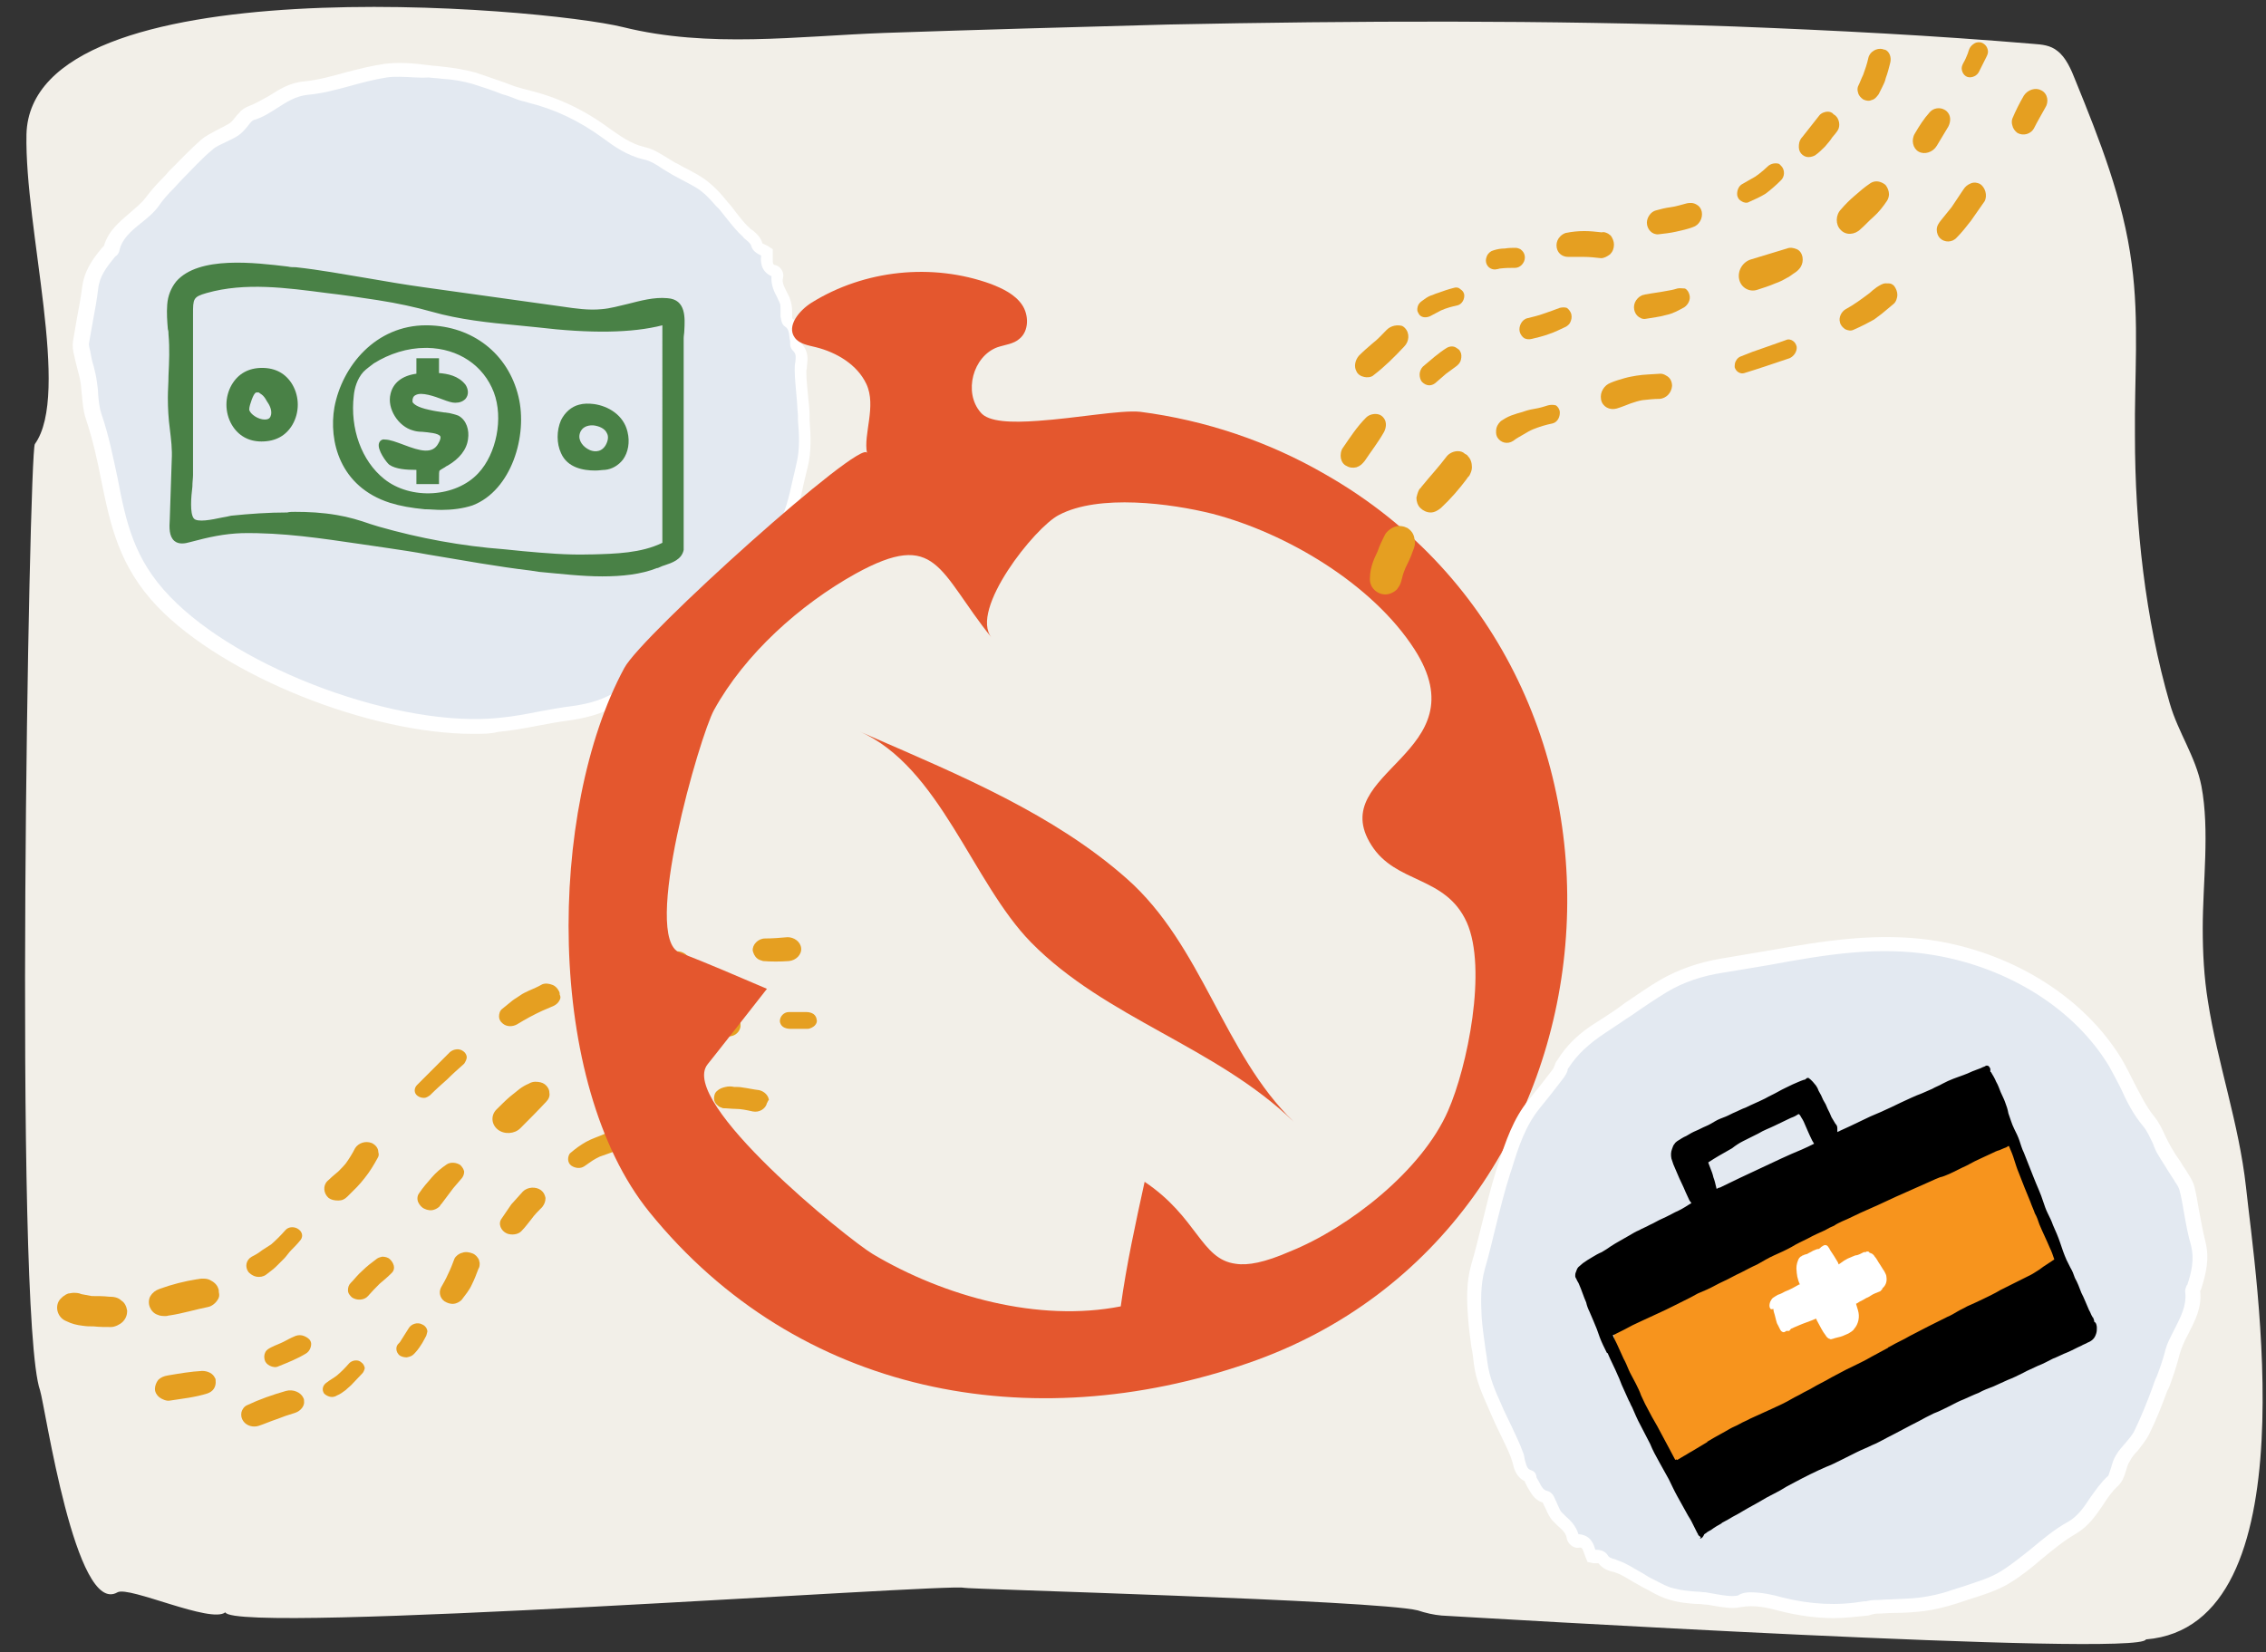 <?xml version="1.0" encoding="utf-8"?>
<!-- Generator: Adobe Illustrator 26.4.1, SVG Export Plug-In . SVG Version: 6.00 Build 0)  -->
<svg version="1.1" id="Layer_1" xmlns="http://www.w3.org/2000/svg" xmlns:xlink="http://www.w3.org/1999/xlink" x="0px" y="0px"
	 viewBox="0 0 351 256" style="enable-background:new 0 0 351 256;" xml:space="preserve">
<rect x="0" y="0" width="351" height="256" fill="#333333" stroke="none"/>
<style type="text/css">
	.st0{fill:#F2EFE8;}
	.st1{fill:#E59F21;}
	.st2{fill:#E3E9F1;}
	.st3{fill:#FFFFFF;}
	.st4{fill:#498146;}
	.st5{fill:#E4572E;}
	.st6{fill:#F7941D;}
</style>
<g>
	<path class="st0" d="M341.2,143.8c0,3.8,0.2,7.6,0.8,11.3c1.5,9.7,4.8,18.9,5.9,28.8c1.4,13.4,10.2,68-15.5,70.1
		c-0.8,2.8-105.6-3.5-109.1-3.7c-1.2-0.1-2.5-0.4-3.7-0.8c-6.5-1.6-70.3-3.3-70.3-3.5c-2.4-0.7-113.1,7.3-114.4,3.8
		c-2.2,1.8-14.9-4.1-16.7-3.1c-6.5,3.8-11.2-28.8-12-31.3C2.1,203.7,4.5,70,5.4,68.8c5.6-7.8-1.6-33.3-1.3-48
		C4.8-5.7,83.9,1.1,96.5,4.2c13.3,3.3,27,1.4,40.5,0.9c14.6-0.5,29.2-0.9,43.9-1.3c29.2-0.6,58.5-0.7,87.7,0.3
		c15.5,0.6,31,1.4,46.4,2.7c1.3,0.1,2.6,0.2,3.7,1.1c1.3,1,2.1,2.8,2.8,4.6c3.7,9.1,7.4,18.4,8.7,28.4c1.2,8.8,0.4,17.7,0.5,26.6
		c0,13.9,1.6,28.4,5.4,41.5c1.3,4.5,4,8.2,4.9,12.8C342.3,128.7,341.2,136.8,341.2,143.8z"/>
</g>
<g>
	<g>
		<path class="st1" d="M118.8,170.9c-0.2,0.9-1.2,1.5-2.2,1.3c-0.9-0.2-1.8-0.4-2.7-0.4c-0.6,0-1.3-0.1-1.9-0.1
			c-0.3-0.1-0.6-0.2-0.8-0.4c-0.4-0.3-0.6-0.7-0.6-1.1c0-0.4,0.1-0.9,0.5-1.2c0.3-0.3,0.8-0.5,1.3-0.6c0.4-0.1,0.9-0.1,1.3,0
			c0.5,0,0.9,0,1.4,0.1c0.8,0.1,1.6,0.3,2.5,0.4c0.8,0.2,1.4,0.8,1.5,1.5C118.9,170.6,118.9,170.8,118.8,170.9L118.8,170.9
			L118.8,170.9z"/>
	</g>
	<g>
		<path class="st1" d="M106.4,174.2c-0.2,0.4-0.7,0.8-1.1,0.9c-1.4,0.3-2.8,0.5-4.1,0.9c-0.3,0.1-0.7,0.1-1,0.1
			c-0.5-0.1-0.9-0.3-1.2-0.7c-0.3-0.4-0.4-0.8-0.3-1.3c0.1-0.4,0.4-0.8,0.8-1c0.6-0.3,1.3-0.6,2-0.8c0.6-0.2,1.2-0.2,1.8-0.4
			c0.2,0,0.5-0.1,0.7-0.1c0.2,0,0.3-0.1,0.5-0.1c0.4,0,0.7,0,1,0.2c0.5,0.2,0.8,0.6,1,1c0.1,0.1,0.1,0.3,0.1,0.4
			C106.6,173.6,106.6,173.9,106.4,174.2L106.4,174.2L106.4,174.2z"/>
	</g>
	<g>
		<path class="st1" d="M94.6,178.6c-0.6,0.2-1.1,0.4-1.7,0.6c-0.4,0.2-0.8,0.4-1.1,0.6c-0.4,0.3-0.9,0.6-1.3,0.9
			c-0.6,0.4-1.4,0.3-2-0.1c-0.3-0.2-0.5-0.6-0.5-1c0-0.3,0.1-0.8,0.4-1c0.7-0.6,1.5-1.2,2.4-1.7c0.9-0.5,1.9-0.8,2.8-1.2
			c0.9-0.3,1.9,0.2,2.1,0.9c0,0.1,0.1,0.3,0.1,0.4C95.8,177.8,95.3,178.4,94.6,178.6L94.6,178.6L94.6,178.6z"/>
	</g>
	<g>
		<path class="st1" d="M84,187c-0.6,0.6-1.2,1.2-1.7,1.9c-0.5,0.6-0.9,1.2-1.5,1.8c-0.5,0.6-1.6,0.7-2.3,0.4
			c-0.9-0.4-1.4-1.5-0.8-2.3c0.5-0.7,1-1.5,1.5-2.2c0.6-0.7,1.2-1.3,1.8-2c0.7-0.7,2-0.8,2.8-0.2c0.4,0.3,0.6,0.7,0.7,1.2
			C84.5,186.2,84.3,186.6,84,187L84,187L84,187z"/>
	</g>
	<g>
		<path class="st1" d="M74.1,196.6c-0.3,0.8-0.6,1.6-1,2.4c-0.4,0.9-1,1.6-1.6,2.4c-0.2,0.2-0.5,0.4-0.8,0.5
			c-0.5,0.2-1.1,0.1-1.5-0.1c-1-0.4-1.3-1.5-0.9-2.3c0.4-0.7,0.8-1.4,1.1-2.1c0.4-0.8,0.7-1.6,1-2.4c0.2-0.4,0.7-0.8,1.2-0.9
			c0.5-0.2,1.1-0.1,1.6,0.1c0.5,0.2,0.8,0.6,1,1c0,0.2,0.1,0.3,0.1,0.5C74.3,196,74.3,196.3,74.1,196.6L74.1,196.6L74.1,196.6z"/>
	</g>
	<g>
		<path class="st1" d="M66,207c-0.3,0.5-0.5,1-0.8,1.4c-0.3,0.5-0.7,1-1.1,1.4c-0.3,0.3-0.6,0.4-1.1,0.5c-0.4,0-0.8-0.1-1.1-0.3
			c-0.6-0.5-0.7-1.4-0.1-1.9c0.1-0.1,0.2-0.2,0.3-0.4c0.4-0.6,0.8-1.3,1.2-1.9c0.4-0.7,1.4-1,2.1-0.6c0.5,0.2,0.8,0.7,0.8,1.1
			C66.1,206.6,66.1,206.8,66,207L66,207L66,207z"/>
	</g>
	<g>
		<path class="st1" d="M56.2,212.7c-0.6,0.6-1.2,1.3-1.8,1.9c-0.3,0.3-0.6,0.5-0.9,0.8c-0.4,0.3-0.8,0.6-1.3,0.8
			c-0.3,0.2-0.7,0.3-1.1,0.2c-0.4-0.1-0.7-0.3-0.9-0.5c-0.4-0.6-0.2-1.3,0.4-1.7c0.5-0.4,1.1-0.7,1.6-1.1c0.7-0.6,1.3-1.2,1.9-1.9
			c0.5-0.5,1.4-0.6,1.9-0.1c0.3,0.2,0.4,0.5,0.5,0.8C56.5,212.1,56.4,212.4,56.2,212.7L56.2,212.7L56.2,212.7z"/>
	</g>
	<g>
		<path class="st1" d="M45.7,218.9c-1,0.3-1.9,0.6-2.9,1c-0.9,0.3-1.8,0.7-2.7,1c-0.9,0.3-1.9,0-2.4-0.7c-0.3-0.4-0.4-0.9-0.3-1.4
			c0.1-0.4,0.4-0.9,0.9-1.1c1.9-0.9,3.9-1.6,6-2.2c1.1-0.3,2.3,0.2,2.7,1.1c0.1,0.2,0.1,0.3,0.1,0.5
			C47.2,217.8,46.6,218.6,45.7,218.9L45.7,218.9L45.7,218.9z"/>
	</g>
	<g>
		<path class="st1" d="M32.1,215.9c-1.9,0.6-3.9,0.8-5.8,1.1c-0.5,0.1-1.2-0.2-1.6-0.5c-0.4-0.3-0.7-0.8-0.7-1.3
			c0-0.5,0.2-1,0.5-1.4c0.4-0.4,0.9-0.6,1.5-0.7c1.8-0.3,3.5-0.6,5.3-0.7c0.9,0,1.7,0.4,2,1.1c0.1,0.1,0.1,0.3,0.1,0.4
			C33.5,214.9,33,215.6,32.1,215.9L32.1,215.9L32.1,215.9z"/>
	</g>
	<g>
		<path class="st1" d="M47.4,209.7c-1.3,0.8-2.8,1.4-4.3,2c-0.4,0.2-0.9,0.1-1.3-0.1c-0.4-0.2-0.7-0.5-0.8-0.9
			c-0.1-0.4-0.1-0.8,0.1-1.2c0.2-0.4,0.6-0.6,1-0.8c0.6-0.3,1.2-0.5,1.8-0.8c0.6-0.3,1.1-0.6,1.6-0.8c0.4-0.2,0.8-0.3,1.3-0.2
			c0.4,0.1,0.8,0.3,1.1,0.6c0.2,0.2,0.3,0.5,0.3,0.7C48.2,208.8,47.9,209.4,47.4,209.7L47.4,209.7L47.4,209.7z"/>
	</g>
	<g>
		<path class="st1" d="M60.7,197.2c-0.6,0.6-1.3,1.2-1.9,1.7c-0.6,0.6-1.2,1.2-1.8,1.9c-0.6,0.7-1.8,0.7-2.5,0.2
			c-0.3-0.3-0.6-0.6-0.6-1.1c0-0.4,0.1-0.8,0.4-1.1c0.6-0.6,1.1-1.3,1.8-1.9c0.7-0.7,1.5-1.3,2.3-1.9c0.3-0.2,0.5-0.2,0.8-0.3
			c0.4,0,0.9,0.1,1.2,0.4c0.3,0.3,0.5,0.6,0.6,1C61.1,196.5,61,196.9,60.7,197.2L60.7,197.2L60.7,197.2z"/>
	</g>
	<g>
		<path class="st1" d="M71.4,182.7c-0.4,0.5-0.8,0.9-1.2,1.4c-0.6,0.8-1.2,1.6-1.8,2.4c-0.1,0.1-0.2,0.2-0.3,0.4
			c-0.2,0.2-0.5,0.4-0.8,0.5c-0.5,0.2-1.1,0.1-1.5-0.1c-0.5-0.2-0.8-0.6-1-1c-0.2-0.4-0.2-1,0.1-1.4c0.6-0.9,1.3-1.7,2-2.5
			c0.6-0.7,1.4-1.4,2.3-2c0.6-0.4,1.5-0.3,2.1,0.1c0.3,0.3,0.5,0.6,0.6,1C71.9,182,71.7,182.4,71.4,182.7L71.4,182.7L71.4,182.7z"/>
	</g>
	<g>
		<path class="st1" d="M84.6,170.7c-1.3,1.4-2.7,2.8-4,4.1c-0.9,0.9-2.5,1-3.5,0.2c-1-0.8-1.1-2.2-0.2-3.1c0.7-0.7,1.4-1.4,2.1-2
			c0.5-0.4,1-0.8,1.5-1.2c0.4-0.3,0.9-0.6,1.4-0.8c0.3-0.2,0.7-0.3,1-0.3c0.6,0,1.1,0.1,1.5,0.4c0.4,0.3,0.7,0.8,0.7,1.3
			C85.2,169.8,85,170.3,84.6,170.7L84.6,170.7L84.6,170.7z"/>
	</g>
	<g>
		<path class="st1" d="M99.4,163.8c-0.9,0.5-1.9,0.9-2.9,1.3c-0.9,0.3-1.8,0.6-2.7,0.9c-1.2,0.4-2.5-0.2-2.9-1.2
			c-0.4-1.1,0.3-2.2,1.4-2.6c0.9-0.3,1.7-0.6,2.6-0.9c1-0.4,2.1-0.6,3.2-0.8c0.4,0,0.7,0,1.1,0.2c0.5,0.2,0.8,0.6,1,1
			c0.1,0.1,0.1,0.3,0.1,0.5C100.3,162.8,100,163.5,99.4,163.8L99.4,163.8L99.4,163.8z"/>
	</g>
	<g>
		<path class="st1" d="M113.4,160.5c-1.3,0.3-2.6,0.5-4,0.6c-1.2,0.1-2.2-0.7-2.2-1.7c-0.1-1,0.8-1.9,2-2c1.1-0.1,2.3-0.2,3.4-0.3
			c0.9,0,1.7,0.4,2,1.2c0.1,0.1,0.1,0.3,0.1,0.4C114.8,159.5,114.2,160.3,113.4,160.5L113.4,160.5L113.4,160.5z"/>
	</g>
	<g>
		<path class="st1" d="M126.2,158.9c-0.2,0.2-0.7,0.5-1.1,0.5c-0.4,0-0.7,0-1.1,0c-0.5,0-1.1,0-1.6,0c-0.4,0-0.8-0.1-1.1-0.3
			c-0.3-0.2-0.5-0.6-0.5-0.9c0-0.7,0.6-1.4,1.4-1.4c0.9,0,1.8,0,2.7,0c0.4,0,0.8,0.1,1.1,0.3c0.3,0.2,0.5,0.6,0.5,0.9
			C126.6,158.2,126.5,158.6,126.2,158.9L126.2,158.9L126.2,158.9z"/>
	</g>
	<g>
		<path class="st1" d="M124.1,146.9c0.1,1-0.8,1.9-1.9,2c-1.4,0.1-2.7,0.1-4,0c-0.3-0.1-0.7-0.2-0.9-0.4c-0.4-0.3-0.6-0.8-0.7-1.2
			c-0.1-0.9,0.8-1.9,1.9-1.9c1.2,0,2.3-0.1,3.5-0.2C123,145.2,124,145.9,124.1,146.9C124.1,146.9,124.1,146.9,124.1,146.9
			L124.1,146.9L124.1,146.9z"/>
	</g>
	<g>
		<path class="st1" d="M106.9,149c0,0.5-0.2,0.9-0.5,1.3c-0.4,0.4-0.8,0.6-1.4,0.6c-1.1,0.1-2.2,0.3-3.2,0.5
			c-0.9,0.2-1.8,0.4-2.6,0.6c-0.5,0.1-1,0.1-1.5-0.1c-0.5-0.2-0.8-0.6-1-1c-0.3-0.9,0.2-1.9,1.2-2.2c1.1-0.3,2.2-0.6,3.3-0.8
			c1.2-0.2,2.4-0.4,3.6-0.5C105.8,147.3,106.8,148.1,106.9,149C106.9,149,106.9,149,106.9,149L106.9,149L106.9,149z"/>
	</g>
	<g>
		<path class="st1" d="M86.6,155.1c-0.3,0.5-0.7,0.7-1.2,0.9c-0.5,0.2-0.9,0.4-1.4,0.6c-1.3,0.6-2.6,1.3-3.9,2.1
			c-0.7,0.4-1.6,0.4-2.2-0.1c-0.4-0.3-0.6-0.7-0.6-1.1c0-0.4,0.1-0.9,0.5-1.2c0.5-0.4,1.1-0.9,1.6-1.3c0.4-0.3,0.8-0.5,1.2-0.8
			c0.4-0.3,0.9-0.5,1.3-0.7c0.7-0.3,1.4-0.6,2.1-1c0.5-0.2,1.1-0.1,1.6,0.1c0.5,0.2,0.8,0.6,1,1c0.1,0.2,0.1,0.3,0.1,0.5
			C86.9,154.5,86.8,154.8,86.6,155.1L86.6,155.1L86.6,155.1z"/>
	</g>
	<g>
		<path class="st1" d="M71.9,164.8c-0.9,0.8-1.8,1.6-2.6,2.4c-0.9,0.8-1.8,1.6-2.7,2.5c-0.3,0.2-0.6,0.4-0.9,0.4
			c-0.4,0-0.7-0.1-1-0.3c-0.6-0.4-0.6-1.2-0.1-1.7c1.7-1.7,3.4-3.4,5.1-5.1c0.6-0.5,1.5-0.6,2.1-0.1c0.3,0.2,0.5,0.6,0.5,0.9
			C72.3,164.1,72.1,164.5,71.9,164.8L71.9,164.8L71.9,164.8z"/>
	</g>
	<g>
		<path class="st1" d="M58.5,179.4c-0.6,1.1-1.2,2.1-2,3.1c-0.4,0.5-0.8,1-1.2,1.4c-0.5,0.5-1,1-1.5,1.5c-0.4,0.4-0.8,0.6-1.4,0.6
			c-0.6,0-1.1-0.1-1.5-0.4c-0.8-0.7-0.9-1.9-0.2-2.6c0.5-0.5,1.1-1,1.7-1.5c0.4-0.4,0.9-0.9,1.2-1.3c0.5-0.7,1-1.5,1.4-2.3
			c0.5-0.8,1.6-1.2,2.6-0.8c0.6,0.3,1,0.8,1,1.4C58.7,178.8,58.7,179.1,58.5,179.4L58.5,179.4L58.5,179.4z"/>
	</g>
	<g>
		<path class="st1" d="M46.4,192.3c-0.4,0.5-0.9,1-1.3,1.4c-0.4,0.4-0.7,0.9-1.1,1.3c-0.4,0.4-0.8,0.8-1.2,1.2
			c-0.5,0.5-1.1,0.9-1.6,1.3c-0.4,0.3-1,0.4-1.5,0.3c-0.5-0.1-0.9-0.4-1.2-0.7c-0.6-0.8-0.4-1.9,0.5-2.4c0.6-0.3,1.1-0.6,1.6-1
			c0.5-0.3,0.9-0.6,1.4-0.9c0.8-0.7,1.5-1.4,2.2-2.2c0.5-0.6,1.5-0.6,2.1-0.1c0.3,0.2,0.5,0.6,0.5,0.9
			C46.8,191.7,46.7,192,46.4,192.3L46.4,192.3L46.4,192.3z"/>
	</g>
	<g>
		<path class="st1" d="M33.7,201.4c-0.3,0.5-0.9,1-1.5,1.1c-2,0.4-3.9,1-5.9,1.3c-0.2,0-0.4,0.1-0.6,0.1c-0.4,0-0.9,0-1.3-0.2
			c-0.6-0.2-1-0.7-1.2-1.2c-0.2-0.5-0.2-1.2,0.1-1.7c0.3-0.5,0.8-0.9,1.4-1.1c1.9-0.7,3.9-1.2,5.8-1.5c0.2,0,0.5-0.1,0.7-0.1
			c0.5,0,0.9,0,1.3,0.2c0.6,0.3,1.1,0.7,1.3,1.3c0.1,0.2,0.1,0.4,0.1,0.6C34,200.6,34,201,33.7,201.4L33.7,201.4L33.7,201.4z"/>
	</g>
	<g>
		<path class="st1" d="M19.7,203.1c0,0.6-0.2,1.2-0.7,1.7c-0.4,0.4-1.2,0.8-1.8,0.8c-0.9,0-1.8,0-2.7-0.1c-0.6,0-1.1,0-1.7-0.1
			c-0.9-0.1-1.7-0.3-2.5-0.7c-1.3-0.5-1.8-2-1.2-3.1c0.3-0.5,0.9-1,1.5-1.2c0.2,0,0.5-0.1,0.7-0.1c0.4,0,0.9,0,1.3,0.2
			c0.5,0.1,1,0.2,1.6,0.3c0.9,0,1.8,0,2.7,0.1c0.7,0,1.4,0.1,1.9,0.6C19.3,201.8,19.6,202.4,19.7,203.1
			C19.7,203,19.7,203.1,19.7,203.1L19.7,203.1L19.7,203.1z"/>
	</g>
</g>
<g>
	<g>
		<path class="st2" d="M118.5,39.1c0.1,1-0.4,2.4,1.3,2.9c0.2,0.1,0.5,0.5,0.4,0.6c-0.3,1.5,0.7,2.7,1.2,4.1
			c0.3,0.6,0.2,1.4,0.2,2.1c0,0.4,0,0.9,0.2,1c1.3,0.9,1.1,2.1,1.3,3.3c0,0.2-0.1,0.5,0,0.6c1.4,1.2,0.7,2.5,0.7,3.8
			c0,2.3,0.4,4.6,0.5,6.9c0.2,2.6,0.4,5.2-0.2,7.7c-0.6,2.2-0.9,4.5-1.6,6.6c-0.8,2.4-1.6,4.7-3.2,6.7c-3,3.7-5.6,7.8-8.8,11.4
			c-2.4,2.7-4.7,5.6-8.1,7.3c-1.7,0.9-3.4,1.7-5.1,2.7c-0.5,0.3-0.8,0.7-1.2,1.1c-2.2,1.6-4.8,2.3-7.6,2.7
			c-3.7,0.5-7.4,1.4-11.2,1.9c-15.7,1.8-41-7.5-52.1-19.1c-8.5-8.9-7.2-18.1-10.8-28.7c-0.6-1.7-0.5-3.5-0.8-5.2
			c-0.2-1.3-0.6-2.6-0.9-3.9c-0.2-0.8-0.4-1.6-0.3-2.4c0.4-2.8,1.1-5.5,1.4-8.2c0.2-2.3,1.5-4,2.9-5.7c0.2-0.2,0.4-0.3,0.5-0.6
			c0.9-3.4,4.4-4.7,6.3-7.3c0.7-1,1.6-1.9,2.4-2.8c2-2,3.9-4.1,6.1-6c1.2-1,2.9-1.5,4.2-2.4c0.8-0.5,1.3-1.4,2-2
			c0.2-0.2,0.5-0.4,0.8-0.5c3-0.9,5-3.5,8.5-3.9c4.2-0.4,8.1-2.1,12.3-2.7c2.7-0.4,5.7,0.1,8.5,0.4c1.7,0.1,3.4,0.4,5,0.9
			c2.3,0.7,4.6,1.6,6.9,2.4c0.5,0.2,1,0.3,1.5,0.4c4.4,1.1,8.3,3,12,5.7c1.7,1.3,3.6,2.6,5.9,3.1c1.7,0.4,3.2,1.6,4.8,2.5
			c1.5,0.8,3.1,1.6,4.5,2.6c1.1,0.8,2,2,3,3c1.2,1.4,2.2,2.9,3.6,4.1c0.7,0.6,1.4,1,1.6,2C117.1,38.4,118,38.7,118.5,39.1z"/>
		<path class="st3" d="M73.3,113.7c-16,0-38.5-8.9-48.9-19.7c-6-6.3-7.3-12.7-8.7-19.5c-0.6-3.1-1.3-6.3-2.4-9.6
			c-0.4-1.2-0.5-2.4-0.6-3.6c-0.1-0.6-0.1-1.3-0.2-1.9c-0.1-0.7-0.3-1.5-0.5-2.2c-0.1-0.5-0.3-1.1-0.4-1.6c0-0.2-0.1-0.4-0.1-0.5
			c-0.2-0.7-0.3-1.5-0.2-2.2c0.2-1.2,0.4-2.3,0.6-3.5c0.3-1.6,0.6-3.2,0.8-4.7c0.3-2.7,1.6-4.5,3.1-6.3c0.1-0.1,0.2-0.2,0.3-0.3
			c0,0,0,0,0,0c0.7-2.4,2.5-3.8,4-5.1c0.9-0.8,1.8-1.5,2.4-2.3c0.7-0.9,1.5-1.9,2.5-2.9c0.4-0.4,0.8-0.8,1.2-1.3
			c1.6-1.6,3.2-3.3,4.9-4.8c0.8-0.7,1.7-1.1,2.6-1.6c0.6-0.3,1.2-0.6,1.7-0.9c0.4-0.2,0.7-0.6,1.1-1.1c0.2-0.3,0.5-0.5,0.7-0.8
			c0.3-0.3,0.7-0.6,1.2-0.8c1.1-0.4,2.1-1,3.2-1.6c1.6-1,3.2-2.1,5.6-2.3c2.1-0.2,4.2-0.8,6.4-1.4c1.9-0.5,3.9-1,5.9-1.3
			c2.3-0.3,4.6-0.1,6.9,0.2c0.6,0.1,1.3,0.1,1.9,0.2c2,0.2,3.7,0.5,5.2,0.9c1.6,0.5,3.2,1.1,4.7,1.6c0.8,0.3,1.5,0.6,2.3,0.8
			c0.3,0.1,0.7,0.2,1.1,0.3L82,14c4.4,1.1,8.5,3,12.4,5.9c1.6,1.1,3.3,2.4,5.5,2.9c1.4,0.3,2.5,1.1,3.7,1.8c0.5,0.3,0.9,0.6,1.4,0.8
			c0.4,0.2,0.8,0.5,1.3,0.7c1.1,0.6,2.3,1.2,3.3,2c1,0.8,1.9,1.7,2.7,2.7c0.1,0.2,0.3,0.3,0.4,0.5c0.5,0.5,0.9,1.1,1.3,1.6
			c0.7,0.9,1.4,1.8,2.2,2.5c0.1,0.1,0.2,0.2,0.4,0.3c0.6,0.5,1.2,1,1.5,2c0.1,0.1,0.3,0.1,0.4,0.2c0.2,0.1,0.5,0.2,0.7,0.4l0.5,0.3
			l0,0.6c0,0.3,0,0.6,0,0.8c0,0.9,0,1,0.5,1.1c0.7,0.2,1.3,1.1,1.1,1.9c-0.2,0.7,0.1,1.3,0.6,2.3c0.2,0.4,0.4,0.7,0.5,1.1
			c0.2,0.6,0.3,1.2,0.3,1.8c0,0.2,0,0.4,0,0.6c0,0.1,0,0.3,0,0.4c0,0,0,0,0,0.1c1.1,0.9,1.3,2.1,1.4,3c0,0.2,0.1,0.5,0.1,0.7
			c0,0.1,0,0.2,0,0.3c1.1,1.2,0.9,2.4,0.8,3.4c0,0.3-0.1,0.6-0.1,0.9c0,1.4,0.2,2.8,0.3,4.1c0.1,0.9,0.2,1.8,0.2,2.7l0,0.7
			c0.2,2.4,0.3,4.9-0.3,7.3c-0.2,0.8-0.4,1.7-0.6,2.5c-0.3,1.4-0.6,2.8-1.1,4.2c-0.8,2.4-1.6,4.8-3.4,7c-1.2,1.6-2.5,3.2-3.6,4.8
			c-1.6,2.2-3.3,4.5-5.2,6.7l-0.6,0.6c-2.2,2.6-4.6,5.3-7.9,6.9c-1.8,0.9-3.4,1.7-5.1,2.6c-0.1,0.1-0.3,0.2-0.5,0.4
			c-0.2,0.2-0.4,0.4-0.7,0.6c-2.1,1.5-4.7,2.4-8.1,2.9c-1.6,0.2-3.2,0.5-4.8,0.8c-2.1,0.4-4.2,0.8-6.4,1
			C76.1,113.7,74.7,113.7,73.3,113.7z M61.9,11.9c-0.7,0-1.4,0-2,0.1c-1.9,0.3-3.8,0.8-5.6,1.3c-2.2,0.6-4.4,1.2-6.7,1.4
			c-1.8,0.2-3.2,1.1-4.6,2c-1.1,0.7-2.3,1.5-3.7,1.9c0,0-0.2,0.1-0.3,0.2c-0.2,0.2-0.4,0.4-0.6,0.7C38,20,37.5,20.6,36.9,21
			c-0.6,0.4-1.3,0.7-1.9,1c-0.8,0.4-1.6,0.7-2.1,1.2c-1.7,1.4-3.2,3.1-4.8,4.7c-0.4,0.4-0.8,0.9-1.2,1.3c-0.9,0.9-1.7,1.8-2.3,2.7
			c-0.8,1.1-1.8,1.9-2.8,2.7c-1.5,1.2-2.9,2.4-3.3,4.2c-0.1,0.5-0.4,0.8-0.6,0.9c0,0-0.1,0.1-0.1,0.1c-1.3,1.6-2.4,3-2.6,5
			c-0.2,1.7-0.5,3.3-0.8,4.9c-0.2,1.1-0.4,2.2-0.6,3.4c-0.1,0.4,0.1,0.9,0.2,1.4c0,0.2,0.1,0.4,0.1,0.6c0.1,0.5,0.2,1,0.4,1.6
			c0.2,0.8,0.4,1.6,0.5,2.4c0.1,0.7,0.2,1.4,0.2,2c0.1,1.1,0.2,2.1,0.5,3c1.2,3.5,1.8,6.7,2.5,9.9c1.3,6.8,2.5,12.6,8.1,18.4
			c10.9,11.4,35.8,20.5,51.2,18.8c2.1-0.2,4.2-0.6,6.2-1c1.6-0.3,3.3-0.6,4.9-0.8c3-0.4,5.3-1.2,7.2-2.5c0.1-0.1,0.3-0.2,0.4-0.4
			c0.3-0.3,0.5-0.5,0.9-0.8c1.7-0.9,3.3-1.8,5.1-2.7c2.9-1.5,5.1-4,7.2-6.4l0.6-0.6c1.8-2.1,3.5-4.3,5.1-6.5
			c1.2-1.6,2.4-3.3,3.7-4.9c1.5-1.9,2.3-4.1,3-6.3c0.4-1.3,0.7-2.6,1-4c0.2-0.8,0.4-1.7,0.6-2.6c0.5-2.1,0.4-4.3,0.2-6.6l0-0.8
			c-0.1-0.9-0.1-1.8-0.2-2.7c-0.1-1.4-0.3-2.9-0.3-4.3c0-0.4,0-0.8,0.1-1.2c0.1-1,0.1-1.3-0.4-1.8c-0.5-0.5-0.4-1.1-0.4-1.3l0,0
			c0-0.3-0.1-0.5-0.1-0.7c-0.1-0.9-0.2-1.4-0.7-1.7c-0.6-0.4-0.6-1.2-0.7-1.6c0-0.1,0-0.2,0-0.2c0-0.3,0-0.5,0-0.8
			c0-0.4,0-0.8-0.1-1c-0.1-0.3-0.3-0.6-0.4-0.9c-0.5-0.9-1-2-0.9-3.3c-1.7-0.8-1.7-2.3-1.6-3.2c-0.6-0.3-1.3-0.7-1.5-1.4
			c-0.1-0.4-0.3-0.6-0.9-1.1c-0.1-0.1-0.3-0.2-0.4-0.4c-0.9-0.8-1.7-1.8-2.5-2.8c-0.4-0.5-0.8-1-1.2-1.5c-0.2-0.2-0.3-0.3-0.5-0.5
			c-0.8-0.9-1.5-1.7-2.3-2.3c-0.9-0.7-2-1.2-3.1-1.8c-0.4-0.2-0.9-0.5-1.3-0.7c-0.5-0.3-1-0.6-1.5-0.9c-1-0.7-2-1.3-3-1.5
			c-2.6-0.6-4.7-2.1-6.3-3.3c-3.7-2.7-7.5-4.5-11.6-5.5l-0.3-0.1c-0.4-0.1-0.9-0.2-1.4-0.4c-0.8-0.3-1.5-0.6-2.3-0.8
			c-1.5-0.6-3-1.1-4.6-1.6c-1.4-0.4-3-0.7-4.8-0.8c-0.7-0.1-1.3-0.1-2-0.2C64.8,12.1,63.3,11.9,61.9,11.9z M119.5,43
			C119.5,43,119.5,43,119.5,43C119.5,43,119.5,43,119.5,43z"/>
	</g>
	<g>
		<g>
			<path class="st4" d="M27.9,44.1c-0.7,0.8-1.2,1.9-1.3,3.2c-0.1,1.5,0.1,3,0.2,4.5c0.3,3.3-0.1,6.5-0.2,9.8c0,3.3,0.7,6.4,0.6,9.7
				c-0.1,3-0.2,6.1-0.3,9.1c-0.1,2.3,0,3.5,2.3,2.9c2.8-0.8,5.3-1.3,8.2-1.4c7.8-0.2,15,1.2,22.6,2.3c7.1,1.2,15,2.6,22.1,3.5
				c6.4,0.7,13.4,1.7,19.6-0.3c1.2-0.6,3.3-0.9,3.6-2.4c-0.1-10.9,0-21.7,0-32.6c0-2.1,0.8-5.4-1.9-5.6c-3.4-0.3-6.7,1.4-10.1,1.7
				c-2.1,0.2-4.2-0.1-6.3-0.4c-7.2-1-14.3-2-21.5-3c-6.6-0.9-13.1-2.4-19.8-3.2C41.3,41.7,31.5,40.1,27.9,44.1z M58.6,45.8
				c2.9,0.5,5.7,1.1,8.5,1.9c5.1,1.5,10.8,1.8,16.1,2.4c6.4,0.7,14.3,1.1,20.1-0.5c0,0,0,34.9,0,34.9c-3.6,2-8,2-12.1,2.1
				c-4.4,0.1-8.8-0.4-13.2-0.8c-6.6-0.5-13.1-1.7-19.5-3.6c-2.1-0.6-4.3-1.3-6.5-1.7C49.6,80,47,80,44.4,80c-2.9,0-5.8,0.2-8.6,0.5
				c-1.5,0.2-5.4,1.5-6.4,0.1c-0.9-1.4-0.1-5.5-0.1-7.1c0-2.8,0-5.6,0-8.4c0-4,0-8,0-12c0-1.5,0-3.1,0-4.6c0-2.5,0-3.2,2.6-3.9
				c6.1-1.7,12.7-0.9,18.9-0.1C53.3,45,56,45.4,58.6,45.8z"/>
			<path class="st4" d="M93.3,89.3c-3.2,0-6.5-0.4-9.8-0.7l-1.3-0.2c-5.1-0.6-10.6-1.6-16-2.5c-2.1-0.4-4.2-0.7-6.2-1
				c-1.4-0.2-2.7-0.4-4.1-0.6c-6.2-0.9-12-1.8-18.4-1.7c-2.8,0.1-5.1,0.6-8.1,1.4c-0.7,0.2-1.7,0.4-2.4-0.2c-0.8-0.7-0.8-2-0.7-3.4
				l0.3-9.1c0.1-1.7-0.1-3.2-0.3-4.9c-0.2-1.5-0.3-3.1-0.3-4.8c0-1.1,0.1-2.3,0.1-3.4c0.1-2.2,0.2-4.2,0-6.4c0-0.3,0-0.5-0.1-0.8
				c-0.1-1.2-0.2-2.5-0.1-3.8c0.1-1.4,0.6-2.6,1.4-3.6v0c3.5-4,12.2-2.9,17.3-2.3c0.4,0.1,0.8,0.1,1.2,0.1c3.7,0.4,7.5,1.1,11.1,1.7
				c2.9,0.5,5.8,1,8.7,1.4l21.5,3c2,0.3,4.1,0.6,6.1,0.4c1.3-0.1,2.7-0.5,4-0.8c2-0.5,4.1-1.1,6.2-0.9c2.9,0.2,2.7,3.1,2.6,5
				c0,0.4-0.1,0.8-0.1,1.2c0,3.6,0,7.2,0,10.9c0,7.1,0,14.5,0,21.7l0,0.1l0,0.1c-0.3,1.5-1.8,2-3,2.4c-0.4,0.1-0.7,0.3-1,0.4l-0.1,0
				C99.3,89,96.3,89.3,93.3,89.3z M76.5,86.3c2,0.3,3.9,0.6,5.8,0.8l1.3,0.1c6,0.7,12.3,1.4,18-0.4c0.3-0.2,0.7-0.3,1.1-0.4
				c0.9-0.3,1.9-0.7,2.1-1.4c0-7.2,0-14.6,0-21.7c0-3.6,0-7.2,0-10.8c0-0.4,0-0.8,0.1-1.3c0.2-2.4,0.1-3.5-1.4-3.6
				c-1.9-0.2-3.8,0.3-5.8,0.9c-1.4,0.4-2.8,0.7-4.2,0.9c-2.2,0.2-4.3-0.1-6.4-0.4l-21.5-3c-2.9-0.4-5.9-0.9-8.8-1.4
				c-3.6-0.6-7.3-1.3-11-1.7c-0.4,0-0.8-0.1-1.2-0.1c-4.6-0.6-13.2-1.6-16.2,1.9l0,0c-0.7,0.8-1,1.7-1.1,2.8c-0.1,1.2,0,2.3,0.1,3.6
				c0,0.3,0,0.5,0.1,0.8c0.2,2.2,0.1,4.4,0,6.5c-0.1,1.1-0.1,2.2-0.1,3.3c0,1.6,0.1,3.1,0.3,4.6c0.2,1.6,0.4,3.3,0.3,5.1l-0.3,9.1
				c0,0.9-0.1,2,0.2,2.3c0.1,0.1,0.4,0.2,1.3-0.1c3-0.8,5.5-1.3,8.4-1.4c6.4-0.1,12.3,0.8,18.6,1.7c1.4,0.2,2.7,0.4,4.1,0.6
				c0.9,0.2,1.9,0.3,2.8,0.5c-1.6-0.4-3.2-0.8-4.7-1.2c-0.4-0.1-0.9-0.3-1.3-0.4c-1.7-0.5-3.4-1-5.1-1.3c-2.6-0.5-5.3-0.5-7.5-0.5
				c-2.9,0-5.7,0.2-8.6,0.5c-0.3,0-0.8,0.1-1.4,0.3c-2.1,0.4-4.6,1-5.6-0.4c-0.8-1.1-0.6-3.2-0.4-5.8c0.1-0.7,0.1-1.3,0.1-1.7
				l0-21.8c0-1,0-2,0-3.1c0-2.6,0.1-3.8,3.1-4.6c6.3-1.8,13.1-0.9,19.1-0.1c2.6,0.3,5.3,0.7,7.9,1.1l0,0c3.3,0.6,6,1.1,8.6,1.9
				c4.1,1.2,8.6,1.6,13,2.1c1,0.1,2,0.2,3.1,0.3c8.7,1,15.2,0.8,19.9-0.5l0.8-0.2v36.2l-0.3,0.2c-3.7,2-8.1,2.1-12,2.2l-0.4,0
				c-3.5,0.1-6.9-0.2-10.3-0.5c-1-0.1-2-0.2-3-0.3C77.5,86.4,77,86.4,76.5,86.3z M45.7,79.3c2,0,4.2,0.1,6.5,0.5
				c1.8,0.3,3.5,0.8,5.2,1.4c0.4,0.1,0.9,0.3,1.3,0.4c6.3,1.8,12.8,3,19.4,3.5c1,0.1,2,0.2,3,0.3c3.3,0.3,6.8,0.6,10.1,0.5l0.4,0
				c3.8-0.1,7.7-0.2,11-1.8V50.4c-4.7,1.2-11.1,1.3-19.5,0.3c-1-0.1-2-0.2-3-0.3c-4.4-0.4-9-0.9-13.2-2.1c-2.5-0.7-5.2-1.3-8.4-1.8
				h0c-2.6-0.4-5.3-0.8-7.9-1.1c-6.2-0.8-12.6-1.7-18.6,0c-2.1,0.6-2.1,0.9-2.1,3.3c0,1,0,2,0,3.1l0,21.8c0,0.5-0.1,1.1-0.1,1.8
				c-0.2,1.6-0.4,4.1,0.2,4.9c0.5,0.7,2.9,0.2,4.3-0.1c0.6-0.1,1.1-0.2,1.5-0.3c2.9-0.3,5.8-0.5,8.7-0.5
				C44.8,79.3,45.3,79.3,45.7,79.3z"/>
		</g>
		<g>
			<path class="st4" d="M40.6,57.7c-6.5-0.1-6.5,10.1,0,10C47.1,67.8,47.1,57.6,40.6,57.7z M40.5,60.2c0.2,0.1,0.3,0.2,0.5,0.3
				c0.4,0.3,0.7,0.8,1,1.2c0.5,0.8,0.9,1.7,0.8,2.6c-0.5,2.4-4.3,1-4.7-0.8c-0.1-0.7,0.1-1.3,0.4-1.9c0.2-0.6,0.5-1.2,1.1-1.4
				C39.8,60.1,40.2,60.1,40.5,60.2z"/>
			<path class="st4" d="M40.5,68.4c-2,0-3.6-0.9-4.6-2.6c-1.1-1.9-1.1-4.3,0-6.2c1-1.7,2.6-2.6,4.7-2.6c2.1,0,3.7,0.9,4.7,2.6
				c1.1,1.9,1.1,4.3,0,6.2C44.3,67.5,42.7,68.4,40.5,68.4C40.6,68.4,40.5,68.4,40.5,68.4z M40.5,58.4c-1.9,0-3,1-3.5,1.9
				c-0.8,1.4-0.8,3.4,0,4.9c0.5,0.9,1.5,1.9,3.6,1.9c2,0,3.1-1,3.6-1.9c0.8-1.4,0.8-3.4,0-4.9c-0.5-0.9-1.6-1.9-3.6-1.9L40.5,58.4
				C40.6,58.4,40.6,58.4,40.5,58.4z M41,66.3c-1.5,0-3.4-1.1-3.7-2.6c-0.2-0.9,0.2-1.7,0.4-2.3c0.2-0.5,0.6-1.4,1.5-1.8
				c0.5-0.2,1-0.2,1.5,0h0c0.2,0.1,0.4,0.2,0.6,0.4c0.5,0.4,0.8,0.9,1.1,1.4c0.6,0.9,1.1,2,0.8,3.1C43.1,65.6,42.2,66.3,41,66.3
				C41,66.3,41,66.3,41,66.3z M39.9,60.8c-0.1,0-0.1,0-0.2,0c-0.3,0.1-0.5,0.6-0.7,1.1c-0.2,0.6-0.4,1.1-0.4,1.6
				c0.2,0.7,1.4,1.5,2.4,1.5c0,0,0,0,0,0c0.8,0,0.9-0.4,1-0.8c0.1-0.7-0.2-1.4-0.7-2.1c-0.2-0.4-0.5-0.8-0.8-1
				c-0.1-0.1-0.2-0.1-0.3-0.2l0,0C40.2,60.8,40,60.8,39.9,60.8z"/>
		</g>
		<g>
			<path class="st4" d="M92,63.2c-0.7-0.1-1.4-0.1-2.1,0.1c-2.7,0.7-3.5,4.2-2.4,6.5c1.1,2.3,3.9,2.4,6.1,2.2c2.6-0.2,3.5-2.8,3-5.1
				C96.2,64.9,94.1,63.5,92,63.2z M92,65.3c1.9,0.2,3.8,1.8,2.4,4.2c-1.6,2.7-5.9,0.5-5.2-2.4C89.5,65.7,90.7,65.2,92,65.3z"/>
			<path class="st4" d="M92.2,72.9c-1.8,0-4.3-0.4-5.3-2.7c-0.7-1.5-0.7-3.5,0-5.1c0.6-1.2,1.6-2.1,2.8-2.4c0.7-0.2,1.5-0.2,2.3-0.1
				l0,0c2.2,0.3,4.6,1.7,5.2,4.3c0.4,1.6,0.1,3.2-0.7,4.3c-0.7,0.9-1.7,1.5-2.8,1.6C93.3,72.8,92.8,72.9,92.2,72.9z M91.2,63.9
				c-0.4,0-0.8,0-1.2,0.1c-1.1,0.3-1.7,1.1-1.9,1.7c-0.6,1.2-0.6,2.7,0,3.9c0.7,1.5,2.5,2.1,5.5,1.8c0.8-0.1,1.4-0.4,1.9-1
				c0.6-0.8,0.8-2.1,0.5-3.3c-0.4-1.7-2.1-3-4.1-3.3C91.7,63.9,91.4,63.9,91.2,63.9z M92.2,71.3c-0.5,0-1-0.1-1.4-0.3
				c-1.5-0.6-2.8-2.2-2.3-4.1c0.4-1.6,1.8-2.5,3.5-2.3h0c1.4,0.1,2.6,0.9,3.2,1.9c0.5,1,0.4,2.1-0.3,3.2
				C94.3,70.8,93.3,71.3,92.2,71.3z M91.7,65.9c-0.6,0-1.6,0.2-1.9,1.3c-0.3,1.1,0.6,2.1,1.5,2.5c0.4,0.2,1.7,0.6,2.5-0.7
				c0.4-0.7,0.5-1.4,0.2-1.9c-0.3-0.7-1.2-1.1-2.1-1.2l0,0C91.9,65.9,91.8,65.9,91.7,65.9z"/>
		</g>
		<g>
			<path class="st4" d="M66.2,51.1c-14.3-0.2-19.7,21.4-5.5,26.1c1.7,0.6,3.5,0.8,5.2,1c2.4,0.2,4.8,0.2,7.1-0.6
				c5.9-2.3,8-10.5,6.7-16.1C78.1,55.2,72.7,51.2,66.2,51.1z M66.2,53.3c4.7,0.1,9.1,2.5,10.9,7.3c1.5,4.1,0.5,9.9-2.5,13.2
				c-3.9,4.1-11.2,4.3-15.5,0.9c-3.9-3.1-5.5-8.6-4.9-13.5c0.2-1.5,0.7-2.9,1.7-4c0.5-0.6,1.1-1,1.7-1.4
				C60.1,54.1,63.2,53.2,66.2,53.3z"/>
			<path class="st4" d="M68.4,79c-0.9,0-1.8-0.1-2.6-0.1c-2.1-0.2-3.8-0.5-5.4-1c-7.8-2.5-9.5-9.6-8.6-14.8
				C53,56.7,58.2,50.4,66,50.4c0.1,0,0.2,0,0.2,0l0,0c7,0.1,12.5,4.4,14.1,11c1.5,6.1-1.1,14.6-7.1,16.9C71.7,78.8,70,79,68.4,79z
				 M68.1,77.7c1.5,0,3.2-0.1,4.7-0.7c4.3-1.7,7.9-8.3,6.3-15.3c-1.4-5.9-6.5-9.8-12.8-9.9c-2.9-0.1-6.1,1-8.6,3.3
				c2.6-1.6,5.6-2.4,8.6-2.4c5.4,0.1,9.7,3,11.5,7.8c1.7,4.4,0.5,10.5-2.7,13.9C73.3,76.2,70.8,77.3,68.1,77.7z M53.4,62.3
				c-0.1,0.3-0.1,0.6-0.2,1c-0.8,4.6,0.7,10.8,7.3,13.2c-0.7-0.3-1.3-0.7-1.8-1.2C55.2,72.4,53.2,67.5,53.4,62.3z M65.9,53.9
				c-2.8,0-5.6,0.9-8,2.4c-0.5,0.4-1.1,0.8-1.6,1.3c-1,1.1-1.4,2.6-1.5,3.7c-0.6,5.1,1.2,10.1,4.7,12.9c4.1,3.3,11.1,2.9,14.6-0.9
				c2.8-3,3.9-8.5,2.4-12.5c-1.6-4.2-5.5-6.8-10.3-6.9h0C66.1,53.9,66,53.9,65.9,53.9z"/>
		</g>
		<g>
			<path class="st4" d="M66.5,64c-1.8-0.4-3.5-1.1-3.2-2.4c0.8-3,5.9,0,7.3,0.1c0.4,0,0.8-0.1,1.1-0.4c0.3-0.4,0.2-1-0.1-1.3
				c-1-1.3-2.7-1.5-4.2-1.6v-2.3h-2.2c0,0,0,2.3,0,2.3c-1.7,0.2-3.6,0.9-4.1,2.7c-0.5,2,1.1,4.4,3,4.9c1.4,0.4,6.1-0.3,4.4,2.9
				c-1.9,3.4-6.6-0.2-8.9-0.2c-1,0,0.7,2.6,1,2.8c1.1,0.7,3.2,0.7,4.5,0.7v2.2h2.2c0-2.2,0-2,1.8-2.9c1.4-0.7,2.5-2,2.8-3.6
				c0.2-1.1-0.2-2.4-1.1-2.9c-0.4-0.2-0.8-0.3-1.2-0.4C69,64.4,67.7,64.3,66.5,64z"/>
			<path class="st4" d="M67.3,75h-2.8v-2.2c0,0,0,0,0,0c-1.5,0-3.2-0.1-4.2-0.8c-0.4-0.3-1.9-2.3-1.6-3.3c0.1-0.4,0.5-0.7,0.9-0.6
				c0.8,0,1.8,0.4,2.9,0.8c2.6,1,4.5,1.5,5.4-0.2c0.3-0.5,0.4-0.9,0.3-1.1c-0.3-0.5-1.8-0.6-2.8-0.7c-0.6,0-1.1-0.1-1.4-0.2
				c-2.3-0.6-4.1-3.4-3.5-5.7c0.4-1.7,1.8-2.8,4-3.1c0-0.7,0-1.7,0-1.7v-0.7H68v2.3c1.3,0.1,3,0.4,4.1,1.8c0.4,0.6,0.6,1.5,0,2.2
				c-0.4,0.4-0.9,0.6-1.6,0.6c-0.5,0-1.1-0.2-1.9-0.5c-1.3-0.5-3.3-1.2-4.2-0.7c-0.2,0.1-0.4,0.2-0.5,0.7c0,0.2,0,0.3,0,0.4
				c0.2,0.3,0.7,0.8,2.6,1.2l0,0c0.8,0.2,1.7,0.3,2.3,0.4c0.3,0,0.6,0.1,0.8,0.1c0.4,0.1,0.9,0.2,1.4,0.4c1.3,0.7,1.7,2.3,1.5,3.6
				c-0.2,1.7-1.4,3.1-3.1,4.1c-0.2,0.1-0.4,0.2-0.5,0.3c-0.5,0.3-0.7,0.4-0.8,0.5C68,73,68,73.5,68,74.3V75L67.3,75z M65.8,73.6h0.9
				c0-1.5,0.2-1.9,1.6-2.6c0.2-0.1,0.3-0.2,0.5-0.3c0.8-0.4,2.2-1.4,2.4-3.1c0.1-0.8-0.1-1.8-0.8-2.2c-0.3-0.2-0.6-0.2-1-0.3
				c-0.2,0-0.4-0.1-0.7-0.1c-0.6-0.1-1.5-0.2-2.4-0.4l0,0c-1.9-0.4-3-1-3.5-1.8c-0.3-0.4-0.3-0.9-0.2-1.4c0.2-0.7,0.6-1.2,1.2-1.5
				c1.4-0.7,3.5,0,5.2,0.6c0.6,0.2,1.3,0.4,1.5,0.5c0.2,0,0.4,0,0.5-0.1c0.1-0.1,0-0.3-0.1-0.5c-0.8-1-2.2-1.2-3.7-1.4l-0.6,0v-2.2
				h-0.9l0,1.3c0,0.4,0,1-0.6,1c-1.4,0.1-3.1,0.6-3.5,2.2c-0.4,1.6,0.9,3.7,2.5,4.1c0.3,0.1,0.7,0.1,1.2,0.1
				c1.4,0.1,3.2,0.2,3.8,1.4c0.3,0.6,0.3,1.4-0.3,2.3c-1.6,2.8-4.7,1.7-7,0.8c-0.7-0.3-1.4-0.5-1.9-0.6c0.2,0.5,0.7,1.3,0.9,1.5
				c1,0.6,3.4,0.6,4.1,0.6l0.7,0V73.6z"/>
		</g>
	</g>
</g>
<g>
	<g>
		<path class="st5" d="M160.8,65.2c-4.1,0.3-7.7,0.2-8.9-1.3c-2.7-3.1-1.2-8.7,2.6-10.1c1.2-0.4,2.5-0.5,3.4-1.3
			c1.5-1.2,1.5-3.7,0.4-5.3c-1.1-1.6-3-2.5-4.8-3.2c-9.1-3.3-19.6-2.2-27.8,2.9c-1.9,1.2-3.9,3.6-2.6,5.4c0.7,1,2.1,1.2,3.3,1.5
			c3.2,0.8,6.4,2.7,7.8,5.7c1.6,3.4-0.5,7.8,0.1,10.7c-0.6-2.6-34.9,28.2-37.6,33.3c-11.9,22-12.3,64.3,3.9,84.3
			c23,28.4,59.1,35,92.7,23.4c59.9-20.6,67.2-106.2,12-137.7c-8.8-5.1-18.6-8.4-28.7-9.7C173.6,63.5,166.7,64.8,160.8,65.2z
			 M191.4,195.8c-5.4-0.7-5.9-7.2-14.1-12.7c-1.4,6.4-2.8,12.8-3.7,19.3c-12.7,2.5-27.3-1.5-38.4-8.1c-4-2.4-30.2-23.6-25.6-29.4
			c0.2-0.2,9.2-11.7,9.2-11.7c-4.5-1.9-9-3.9-13.5-5.6c-6-2.3,3.1-33.6,5.3-37.6c4.8-8.7,13.3-16.3,21.9-21.1
			c12.7-7,12.8-0.4,21.1,9.9c-3.5-4.3,6.7-17.1,10.4-19c6.2-3.3,17.4-1.8,23.8-0.2c11.5,3,24.8,10.9,31.3,21
			c10.4,16.2-13.9,18.9-6.7,30.3c3.8,6.1,11.5,4.7,14.8,12c3.2,7.2,0.1,22.4-2.9,29.2c-4,9.2-15.3,18.1-24.5,21.8
			C195.9,195.6,193.3,196.1,191.4,195.8z"/>
	</g>
	<g>
		<path class="st5" d="M134.9,114.1c-0.6-0.3-1.2-0.5-1.8-0.8c12.5,5.5,17.5,23.4,26.6,32.7c11.6,11.8,28.6,16.1,40.7,27.8
			c-10.9-10.5-14.1-27.3-25.9-37.7C163.3,126.2,148.7,120.1,134.9,114.1z"/>
	</g>
</g>
<g>
	<g>
		<g>
			<path class="st2" d="M246.5,240.8c-0.5-1-0.5-2.5-2.2-2.3c-0.2,0-0.6-0.3-0.6-0.5c-0.2-1.6-1.6-2.4-2.6-3.5
				c-0.5-0.5-0.7-1.3-1-1.9c-0.2-0.3-0.3-0.9-0.5-0.9c-1.5-0.3-1.8-1.6-2.4-2.7c-0.1-0.2-0.1-0.5-0.2-0.5c-1.7-0.6-1.5-2.1-2-3.4
				c-0.9-2.2-2-4.4-3-6.6c-1.1-2.5-2.3-4.9-2.6-7.6c-0.3-2.4-0.8-4.7-0.9-7.1c-0.2-2.6-0.2-5.2,0.5-7.8c1.4-4.9,2.3-9.9,3.9-14.7
				c1.2-3.6,2.3-7.4,4.8-10.5c1.3-1.5,2.5-3.1,3.7-4.7c0.3-0.4,0.5-1.1,0.8-1.5c1.5-2.4,3.6-4.2,6-5.8c3.2-2,6.3-4.4,9.6-6.4
				c2.8-1.6,5.8-2.6,9.1-3.1c11.2-1.7,21.8-4.6,33.1-2.7c10.8,1.9,21.8,7.9,27.7,17.7c1.8,3,2.9,6.3,5.2,9.1
				c1.1,1.4,1.7,3.2,2.6,4.8c0.7,1.2,1.5,2.3,2.2,3.5c0.4,0.7,1,1.4,1.2,2.2c0.6,2.9,1,5.8,1.7,8.6c0.6,2.4,0.1,4.5-0.6,6.7
				c-0.1,0.3-0.3,0.5-0.2,0.7c0.4,3.7-2.3,6.4-3.2,9.7c-0.3,1.3-0.7,2.5-1.2,3.7c-1.1,2.8-2.1,5.6-3.4,8.3c-0.7,1.5-2.1,2.6-3,4
				c-0.5,0.8-0.7,1.8-1.1,2.8c-0.1,0.3-0.3,0.6-0.5,0.8c-2.4,2.2-3.3,5.5-6.4,7.3c-3.7,2.1-6.7,5.4-10.2,7.7c-2.4,1.5-5.3,2.2-8,3.1
				c-1.6,0.5-3.2,1-4.9,1.2c-2.4,0.3-4.8,0.3-7.2,0.4c-0.5,0-1,0.1-1.6,0.2c-4.4,0.8-8.7,0.5-13.1-0.6c-2-0.5-4.2-1.1-6.5-0.6
				c-1.7,0.3-3.5-0.3-5.3-0.5c-1.7-0.2-3.4-0.3-5.1-0.7c-1.3-0.3-2.6-1.1-3.8-1.7c-1.6-0.8-3.1-2-4.8-2.6c-0.9-0.3-1.7-0.4-2.2-1.3
				C248,240.8,247.1,240.9,246.5,240.8z"/>
			<path class="st3" d="M284,250.7c-2.7,0-5.5-0.4-8.3-1.1c-1.8-0.5-3.9-1-6.1-0.6c-1.4,0.3-2.7,0-4.1-0.2c-0.5-0.1-1-0.2-1.5-0.2
				c-0.5-0.1-0.9-0.1-1.4-0.1c-1.2-0.1-2.5-0.2-3.8-0.6c-1.2-0.3-2.4-0.9-3.4-1.5c-0.2-0.1-0.4-0.2-0.6-0.3c-0.6-0.3-1.2-0.7-1.8-1
				c-1-0.6-1.9-1.2-2.9-1.5c-0.2-0.1-0.3-0.1-0.4-0.1c-0.7-0.2-1.5-0.5-2.1-1.3c-0.1,0-0.3,0-0.4,0c-0.2,0-0.5,0-0.8-0.1l-0.5-0.1
				l-0.2-0.5c-0.1-0.3-0.2-0.5-0.3-0.8c-0.3-0.9-0.4-1-0.9-0.9c-0.8,0.1-1.6-0.6-1.8-1.4c-0.1-0.8-0.6-1.3-1.4-2
				c-0.3-0.3-0.6-0.6-0.9-0.9c-0.4-0.5-0.7-1.1-0.9-1.6c-0.1-0.2-0.2-0.4-0.3-0.6c-0.1-0.1-0.1-0.3-0.2-0.4c0,0,0,0,0-0.1
				c-1.4-0.4-1.9-1.6-2.4-2.4c-0.1-0.2-0.2-0.4-0.3-0.6c-0.1-0.1-0.1-0.2-0.1-0.3c-1.4-0.7-1.7-2-1.9-2.9c-0.1-0.3-0.2-0.6-0.3-0.9
				c-0.5-1.3-1.2-2.6-1.8-3.9c-0.4-0.8-0.8-1.7-1.2-2.6l-0.3-0.7c-1-2.3-2.1-4.6-2.4-7.2c-0.1-0.9-0.2-1.8-0.4-2.7
				c-0.2-1.5-0.4-3-0.5-4.5c-0.2-2.6-0.3-5.4,0.5-8.2c0.6-2,1.1-4.1,1.6-6.1c0.7-2.8,1.4-5.8,2.3-8.6l0.3-0.9c1.1-3.4,2.3-7,4.7-9.9
				c1.3-1.6,2.5-3.1,3.7-4.7c0.1-0.1,0.2-0.4,0.3-0.6c0.1-0.3,0.2-0.6,0.4-0.8c1.4-2.3,3.4-4.3,6.4-6.1c1.4-0.9,2.8-1.8,4.1-2.8
				c1.8-1.2,3.6-2.5,5.5-3.6c2.8-1.6,5.9-2.7,9.5-3.3c2.4-0.4,4.8-0.8,7.1-1.2c8.5-1.5,17.2-3,26.3-1.5c12.2,2.1,22.8,8.9,28.5,18.2
				c0.7,1.2,1.3,2.4,1.9,3.6c1,1.9,1.9,3.8,3.2,5.4c0.8,1,1.3,2.1,1.8,3.2c0.3,0.6,0.6,1.2,0.9,1.7c0.4,0.7,0.8,1.3,1.3,2
				c0.3,0.5,0.6,1,0.9,1.4c0.1,0.2,0.2,0.3,0.3,0.5c0.4,0.6,0.8,1.3,1,2c0.3,1.2,0.5,2.4,0.7,3.6c0.3,1.6,0.6,3.3,1,4.9
				c0.7,2.7,0.1,5-0.6,7.3c-0.1,0.2-0.1,0.3-0.2,0.4c0,0,0,0,0,0c0.3,2.6-0.8,4.6-1.8,6.6c-0.6,1.1-1.1,2.2-1.4,3.3
				c-0.3,1.2-0.7,2.5-1.2,3.9c-0.2,0.6-0.4,1.2-0.7,1.7c-0.8,2.2-1.7,4.5-2.8,6.7c-0.5,1-1.2,1.8-1.8,2.6c-0.5,0.5-0.9,1-1.2,1.6
				c-0.3,0.4-0.4,0.9-0.6,1.5c-0.1,0.3-0.2,0.7-0.4,1.1c-0.1,0.3-0.4,0.8-0.8,1.2c-0.9,0.8-1.6,1.8-2.3,2.9
				c-1.1,1.6-2.2,3.3-4.2,4.5c-1.9,1.1-3.6,2.5-5.3,3.9c-1.5,1.3-3.1,2.6-4.9,3.7c-1.9,1.2-4.2,1.9-6.4,2.6
				c-0.6,0.2-1.2,0.4-1.8,0.6c-1.9,0.6-3.6,1-5.1,1.2c-1.6,0.2-3.3,0.3-4.9,0.3c-0.8,0-1.6,0.1-2.4,0.1c-0.4,0-0.7,0.1-1.1,0.2
				l-0.3,0.1C287.4,250.5,285.7,250.7,284,250.7z M271.1,246.7c1.8,0,3.6,0.4,5,0.8c4.4,1.1,8.5,1.3,12.6,0.6l0.3,0
				c0.4-0.1,0.9-0.2,1.4-0.2c0.8,0,1.6-0.1,2.4-0.1c1.6-0.1,3.2-0.1,4.7-0.3c1.4-0.2,3-0.5,4.7-1.1c0.6-0.2,1.2-0.4,1.9-0.6
				c2-0.7,4.2-1.3,5.9-2.4c1.6-1,3.2-2.3,4.7-3.5c1.8-1.5,3.6-3,5.6-4.1c1.6-0.9,2.5-2.3,3.5-3.8c0.8-1.1,1.6-2.3,2.7-3.3
				c0.1,0,0.1-0.2,0.2-0.4c0.1-0.3,0.2-0.6,0.3-0.9c0.2-0.7,0.4-1.4,0.8-2c0.4-0.7,0.9-1.2,1.4-1.8c0.6-0.7,1.2-1.4,1.5-2.1
				c1-2.1,1.9-4.3,2.7-6.5c0.2-0.6,0.4-1.2,0.7-1.8c0.5-1.3,0.9-2.5,1.2-3.6c0.3-1.4,1-2.6,1.6-3.8c0.9-1.8,1.8-3.5,1.6-5.5
				c-0.1-0.5,0.1-0.8,0.2-1.1c0,0,0-0.1,0.1-0.1c0.7-2.1,1.1-4,0.6-6.1c-0.5-1.7-0.8-3.4-1.1-5.1c-0.2-1.2-0.4-2.4-0.7-3.5
				c-0.1-0.4-0.4-0.9-0.7-1.3c-0.1-0.2-0.2-0.4-0.3-0.5c-0.3-0.5-0.6-0.9-0.9-1.4c-0.4-0.7-0.9-1.4-1.3-2.1
				c-0.4-0.6-0.7-1.3-0.9-1.9c-0.5-1-0.9-2-1.6-2.8c-1.5-1.8-2.5-3.8-3.4-5.8c-0.6-1.2-1.2-2.3-1.8-3.4c-5.3-8.8-15.4-15.2-27-17.2
				c-8.7-1.5-16.9-0.1-25.6,1.5c-2.3,0.4-4.8,0.8-7.2,1.2c-3.3,0.5-6.2,1.5-8.7,3c-1.8,1.1-3.6,2.3-5.3,3.5
				c-1.4,0.9-2.8,1.9-4.2,2.8c-2.6,1.7-4.4,3.4-5.7,5.4c-0.1,0.1-0.2,0.3-0.2,0.5c-0.1,0.3-0.3,0.7-0.6,1.1
				c-1.2,1.6-2.4,3.1-3.7,4.7c-2.2,2.7-3.3,6-4.3,9.3l-0.3,0.9c-0.9,2.8-1.6,5.7-2.3,8.5c-0.5,2-1,4.2-1.6,6.2
				c-0.7,2.5-0.6,5-0.5,7.4c0.1,1.4,0.3,2.9,0.5,4.3c0.1,0.9,0.3,1.8,0.4,2.8c0.3,2.3,1.2,4.4,2.2,6.6l0.3,0.7
				c0.4,0.8,0.8,1.7,1.2,2.5c0.6,1.3,1.3,2.7,1.8,4.1c0.2,0.4,0.2,0.8,0.3,1.2c0.3,1.1,0.4,1.4,1,1.6c0.7,0.2,0.8,0.9,0.8,1.1
				c0,0,0,0,0,0c0.1,0.2,0.3,0.5,0.4,0.7c0.4,0.8,0.7,1.3,1.3,1.4c0.7,0.2,1,0.8,1.2,1.3c0,0.1,0.1,0.2,0.1,0.2
				c0.1,0.2,0.2,0.5,0.3,0.7c0.2,0.4,0.3,0.7,0.5,1c0.2,0.2,0.5,0.5,0.7,0.7c0.8,0.7,1.6,1.5,2,2.8c1.9,0.1,2.4,1.6,2.6,2.4
				c0,0,0,0,0,0c0.6,0,1.4,0.1,1.9,0.8c0.2,0.4,0.5,0.5,1.2,0.7c0.2,0.1,0.3,0.1,0.5,0.2c1.2,0.4,2.2,1.1,3.3,1.7
				c0.6,0.3,1.1,0.7,1.7,1c0.2,0.1,0.4,0.2,0.6,0.3c1,0.5,2,1.1,3,1.3c1.1,0.3,2.3,0.4,3.5,0.5c0.5,0,1,0.1,1.4,0.1
				c0.6,0.1,1.1,0.2,1.7,0.3c1.2,0.2,2.3,0.4,3.3,0.2C269.8,246.8,270.5,246.7,271.1,246.7z"/>
		</g>
		<g>
			<g>
				<path class="st6" d="M259.6,227.7c-0.3,0-0.5-0.2-0.6-0.4c-0.8-0.8-1.4-1.8-1.9-2.7c-0.3-0.6-0.6-1.2-0.9-1.8
					c-0.3-0.5-0.5-1.1-0.8-1.6c-0.4-0.7-0.7-1.4-1-2.1c-0.3-0.7-0.5-1.4-0.8-2.1c0,0.1,0.1,0.1,0.1,0.2c-0.2-0.4-0.4-0.9-0.5-1.3
					c-0.1-0.4-0.3-0.9-0.4-1.3c-0.1-0.2-0.1-0.4-0.2-0.6c-0.3-0.6-0.6-1.3-0.8-1.9c-0.3-0.7-0.5-1.4-0.7-2.1
					c-0.1-0.4-0.2-0.7-0.4-1.1c-0.4-0.2-0.6-0.8-0.6-1.2c-0.2-0.9-0.2-1.9,0.2-2.7c0.2-0.4,0.5-0.7,0.9-0.9c0.2-0.1,0.3-0.1,0.5-0.2
					c0.7-0.4,1.4-0.7,2.1-1c0.8-0.3,1.5-0.6,2.3-1c1.5-0.8,3-1.7,4.5-2.4c1.5-0.7,3-1.4,4.5-2.1c1.2-0.7,2.4-1.3,3.6-2
					c1.2-0.6,2.4-1.3,3.6-1.9c2.4-1.3,5-2.4,7.5-3.6c2.4-1.2,4.9-2.3,7.4-3.3c1.2-0.5,2.5-0.9,3.8-1.4c1.3-0.5,2.6-0.9,3.9-1.4
					c1.3-0.5,2.5-1,3.7-1.5c1.2-0.6,2.3-1.2,3.5-1.7c1.2-0.6,2.5-1.1,3.8-1.6c1.2-0.5,2.4-0.9,3.6-1.5c0.4-0.2,0.7-0.4,1-0.6
					c0.2-0.2,0.4-0.4,0.7-0.4c0.4,0,0.7,0.4,0.9,0.8c0.3,0.6,0.5,1.4,0.7,2c0.2,0.5,0.5,1,0.7,1.4c0.2,0.5,0.5,1.1,0.7,1.6
					c0.3,0.6,0.6,1.1,0.9,1.7c0.2,0.6,0.5,1.2,0.7,1.7c0.3,0.8,0.7,1.6,1,2.4c0.3,0.7,0.5,1.4,0.7,2c0.3,0.6,0.5,1.1,0.8,1.7
					c0.3,0.6,0.4,1.3,0.6,1.9c0.2,0.6,0.4,1.2,0.5,1.8c0.1,0.6,0.1,1.3,0,2c-0.1,0.6-0.3,1.2-0.8,1.6c-0.2,0.2-0.4,0.4-0.6,0.6
					c-0.2,0.2-0.4,0.3-0.6,0.4c-0.4,0.2-0.8,0.4-1.2,0.6c-1,0.4-1.9,0.9-2.9,1.3c-0.9,0.5-1.8,1-2.7,1.4c-0.8,0.4-1.6,0.8-2.5,1.2
					c0,0,0,0,0,0c0,0,0,0-0.1,0c0,0,0,0,0,0c-1,0.5-1.9,1-2.9,1.4c-1.6,0.8-3.1,1.6-4.7,2.4c-1.6,0.8-3.2,1.4-4.8,2.2
					c-1.2,0.6-2.4,1.3-3.6,1.9c-1.2,0.6-2.3,1.2-3.5,1.7c-2.5,1.2-5,2.5-7.6,3.5c-1.3,0.5-2.5,1.1-3.7,1.7c-1.2,0.6-2.5,1.2-3.7,1.7
					c-2.5,1-5.1,2.1-7.5,3.3c-1.2,0.6-2.4,1.2-3.6,1.9c-0.6,0.3-1.1,0.6-1.7,1C260.1,227.5,259.9,227.7,259.6,227.7
					C259.6,227.7,259.6,227.7,259.6,227.7z"/>
			</g>
			<g>
				<path d="M263.4,238.1c-0.2-0.1-0.3-0.2-0.4-0.4c0-0.1-0.1-0.2-0.1-0.2c-0.1-0.2-0.2-0.4-0.3-0.6c-0.2-0.4-0.4-0.8-0.6-1.2
					c-0.2-0.4-0.5-0.8-0.7-1.2c-0.5-0.9-1-1.8-1.5-2.7c-0.5-0.9-0.9-1.8-1.3-2.6c-0.5-0.9-1-1.8-1.5-2.7c-0.5-0.9-1-1.8-1.4-2.8
					c-0.5-1-1-1.9-1.5-2.9c-0.5-0.9-0.9-1.9-1.3-2.8c-0.2-0.3-0.3-0.7-0.5-1c-0.3-0.7-0.6-1.3-0.9-2c-0.3-0.6-0.5-1.3-0.8-1.9
					c-0.5-1.2-1.1-2.3-1.6-3.5c0,0,0,0,0,0.1c0,0,0-0.1-0.1-0.1c0,0,0,0,0,0v0c-0.4-0.8-0.8-1.6-1.1-2.4c-0.3-0.9-0.6-1.7-1-2.6
					c-0.2-0.5-0.4-0.9-0.6-1.4c-0.2-0.4-0.4-0.9-0.5-1.4c-0.4-0.9-0.7-1.9-1.1-2.8c-0.1-0.3-0.3-0.5-0.4-0.8
					c-0.1-0.2-0.2-0.3-0.2-0.5c0-0.2,0-0.4,0.1-0.6c0.1-0.3,0.2-0.6,0.4-0.8c0.2-0.2,0.5-0.4,0.7-0.6c0.4-0.3,0.9-0.6,1.4-0.9
					c0.5-0.3,1-0.6,1.5-0.8c0.5-0.3,1-0.6,1.4-0.9c0.9-0.6,1.9-1.1,2.9-1.7c0.5-0.3,1-0.6,1.5-0.8c0.5-0.3,1.1-0.5,1.6-0.8
					c0.7-0.3,1.3-0.7,2-1c0.7-0.3,1.4-0.7,2-1c0.7-0.3,1.4-0.7,2-1.1c0.2-0.1,0.3-0.2,0.5-0.3c-0.1-0.1-0.2-0.3-0.3-0.4
					c-0.2-0.4-0.4-0.9-0.6-1.3c-0.4-1-0.9-1.9-1.3-2.9c-0.2-0.5-0.4-0.9-0.6-1.4c-0.1-0.3-0.2-0.6-0.3-0.9c-0.1-0.5-0.1-1,0.1-1.5
					c0.1-0.3,0.2-0.6,0.4-0.8c0.1-0.2,0.3-0.3,0.4-0.4c0.5-0.3,0.9-0.6,1.4-0.8c0.5-0.3,1-0.6,1.5-0.8c0.5-0.2,1-0.5,1.5-0.7
					c0.5-0.2,1-0.5,1.5-0.8c0.5-0.3,1.1-0.5,1.6-0.7c0.5-0.2,1-0.5,1.5-0.7c0.5-0.2,1-0.5,1.6-0.7c1-0.5,2-0.9,3-1.4
					c0.7-0.4,1.4-0.7,2.1-1.1c0.7-0.4,1.4-0.7,2.2-1.1c0.5-0.2,1.1-0.5,1.7-0.7c0.2,0,0.3-0.1,0.4-0.2c0.1-0.1,0.2-0.1,0.3-0.1
					c0.1,0,0.1,0,0.1,0.1c0.1,0,0.2,0.1,0.3,0.2c0.1,0.1,0.2,0.2,0.3,0.3c0.2,0.2,0.3,0.4,0.5,0.6c0.2,0.3,0.3,0.5,0.4,0.8
					c0.3,0.5,0.5,0.9,0.7,1.4c0.1,0.2,0.3,0.5,0.4,0.7c0.1,0.2,0.2,0.5,0.3,0.7c0.1,0.2,0.2,0.4,0.3,0.6c0.1,0.2,0.2,0.5,0.3,0.7
					c0.2,0.3,0.4,0.7,0.6,1c0,0,0,0,0,0c0,0,0,0,0,0c0.2,0.2,0.3,0.4,0.3,0.7c0,0.2,0,0.4,0,0.6c0.1-0.1,0.3-0.1,0.4-0.2
					c1.1-0.5,2.2-1,3.2-1.5c1-0.5,2.1-1,3.1-1.4c1.1-0.5,2.2-1,3.2-1.5c1.1-0.5,2.1-1,3.2-1.4c0.5-0.2,1.1-0.5,1.6-0.7
					c0.5-0.3,1.1-0.5,1.6-0.8c1.1-0.6,2.3-1,3.4-1.4c0.6-0.2,1.1-0.5,1.7-0.7c0.3-0.1,0.5-0.2,0.8-0.3c0.2-0.1,0.4-0.2,0.7-0.3
					c0,0,0,0,0,0c0.1-0.1,0.1-0.1,0.2-0.1c0,0,0.1,0,0.1,0c0.3,0,0.4,0.3,0.5,0.5c0,0.1,0,0.3,0,0.4c0,0,0,0.1,0.1,0.1
					c0.3,0.5,0.6,1,0.8,1.5c0.3,0.5,0.5,1.1,0.7,1.6c0.2,0.5,0.5,1,0.7,1.6c0.2,0.5,0.4,1.1,0.5,1.7c0.3,0.8,0.5,1.6,0.9,2.4
					c0,0,0,0,0,0c0.3,0.6,0.6,1.2,0.8,1.8c0.2,0.6,0.4,1.3,0.7,1.9c0.5,1.3,1,2.5,1.5,3.8c0.5,1.3,1.1,2.5,1.5,3.8
					c0.2,0.6,0.4,1.2,0.7,1.8c0.3,0.6,0.6,1.2,0.8,1.8c0.4,0.9,0.8,1.8,1.1,2.7c0.3,0.9,0.6,1.8,1,2.7c0.2,0.4,0.4,0.8,0.6,1.2
					c0.3,0.5,0.5,1,0.7,1.6c0.4,0.7,0.7,1.5,1,2.3c0.2,0.4,0.4,0.8,0.6,1.3c0.2,0.5,0.4,0.9,0.6,1.4c0.2,0.3,0.3,0.7,0.5,1
					c0,0.1,0.1,0.1,0.1,0.1c0,0,0,0,0,0c0,0,0,0,0,0c0,0,0,0,0,0c0.1,0.2,0.2,0.5,0.2,0.7c0.3,0.1,0.4,0.6,0.4,0.9
					c0,0.3,0,0.6-0.1,0.9c-0.1,0.3-0.2,0.6-0.5,0.9c-0.2,0.2-0.5,0.4-0.8,0.5c-0.3,0.2-0.7,0.3-1,0.5c-0.7,0.3-1.4,0.7-2.1,1
					c-0.8,0.3-1.5,0.7-2.3,1c-0.8,0.4-1.5,0.8-2.3,1.1c-0.8,0.4-1.6,0.7-2.3,1.1c-0.8,0.4-1.6,0.8-2.4,1.1c-0.7,0.3-1.5,0.7-2.2,1
					c-0.8,0.3-1.6,0.6-2.3,1c-0.8,0.3-1.6,0.7-2.3,1c-0.8,0.3-1.5,0.7-2.3,1.1c-0.8,0.4-1.6,0.8-2.4,1.1c-0.8,0.4-1.6,0.8-2.3,1.2
					c-1.6,0.8-3.2,1.7-4.8,2.5c-0.8,0.4-1.6,0.9-2.4,1.2c-0.8,0.4-1.6,0.7-2.4,1.1c-0.8,0.4-1.6,0.8-2.4,1.2
					c-0.8,0.4-1.6,0.8-2.4,1.1c-1.6,0.7-3.2,1.5-4.7,2.3c-0.8,0.4-1.7,0.9-2.5,1.4c-0.9,0.5-1.8,0.9-2.6,1.4c-1,0.6-2,1.1-3,1.7
					c-0.5,0.3-1,0.6-1.6,0.9c-0.5,0.3-1,0.6-1.6,0.9c0,0-0.1,0-0.1,0.1c-0.5,0.3-1.1,0.6-1.6,1c-0.3,0.2-0.6,0.3-0.8,0.5
					c-0.1,0.1-0.2,0.1-0.3,0.2c-0.1,0.2-0.2,0.4-0.3,0.5c-0.1,0.1-0.3,0.2-0.4,0.2C263.5,238.2,263.4,238.1,263.4,238.1z M260.1,226
					C260.1,226,260.1,226,260.1,226C260.1,226,260.1,226,260.1,226C260.1,226,260.1,226,260.1,226z M311,177.6
					c-0.2,0.2-0.4,0.2-0.6,0.3c-0.2,0.1-0.5,0.2-0.7,0.3c-0.4,0.1-0.8,0.3-1.2,0.5c-0.4,0.2-0.9,0.4-1.3,0.6
					c-0.9,0.4-1.7,0.8-2.6,1.3c-0.9,0.4-1.8,0.9-2.7,1.3c-0.5,0.2-0.9,0.4-1.4,0.5c-0.5,0.2-1,0.4-1.4,0.6c-0.9,0.4-1.8,0.8-2.7,1.2
					c-0.9,0.4-1.8,0.8-2.7,1.2c-0.9,0.4-1.9,0.9-2.8,1.3c-0.9,0.4-1.8,0.8-2.7,1.2c-0.9,0.4-1.8,0.9-2.8,1.3
					c-0.4,0.2-0.9,0.4-1.3,0.7c-0.5,0.2-0.9,0.4-1.4,0.7c-0.9,0.4-1.8,0.8-2.7,1.3c-0.8,0.4-1.7,0.8-2.5,1.3
					c-0.9,0.5-1.8,0.9-2.7,1.3c-0.9,0.4-1.7,0.9-2.6,1.4c-0.9,0.4-1.8,0.9-2.6,1.3c-0.9,0.4-1.7,0.9-2.6,1.3
					c-0.9,0.4-1.7,0.9-2.6,1.3c-0.5,0.2-0.9,0.4-1.4,0.6c-0.4,0.2-0.9,0.5-1.3,0.7c-0.8,0.4-1.6,0.8-2.4,1.2
					c-0.8,0.4-1.6,0.8-2.5,1.2c-0.9,0.4-1.7,0.8-2.6,1.2c-0.9,0.4-1.7,0.8-2.6,1.3c-0.6,0.3-1.2,0.6-1.8,0.9
					c0.1,0.1,0.1,0.2,0.2,0.4c0.3,0.6,0.6,1.2,0.9,1.9c0.3,0.6,0.5,1.2,0.8,1.7c0.3,0.6,0.5,1.2,0.8,1.8c0.3,0.6,0.6,1.1,0.9,1.7
					c0.3,0.6,0.6,1.2,0.8,1.8c0.4,0.9,0.8,1.7,1.3,2.6c0.5,1,1.1,1.9,1.6,2.9c0.5,0.9,1,1.9,1.5,2.8c0.3,0.6,0.6,1.1,0.9,1.7
					c0,0,0,0,0,0c0.1-0.1,0.2-0.1,0.3,0c0.3-0.2,0.7-0.4,1-0.6c0.4-0.2,0.8-0.5,1.2-0.7c0.8-0.5,1.7-1,2.5-1.5c0,0,0,0-0.1,0
					c0.2-0.1,0.3-0.2,0.5-0.3c0,0,0,0,0,0c1-0.6,2-1.1,3-1.7c0.5-0.3,1.1-0.5,1.6-0.8c0.5-0.3,1.1-0.5,1.6-0.8
					c1.1-0.5,2.2-1,3.3-1.5c1.1-0.5,2.2-1,3.2-1.6c0.5-0.3,1-0.5,1.5-0.8c0.5-0.3,1-0.5,1.5-0.8c1-0.6,2.1-1.1,3.1-1.7
					c1-0.5,2-1.1,3.1-1.6c1-0.5,2.1-1,3.1-1.6c0.9-0.5,1.7-0.9,2.6-1.4c0,0-0.1,0-0.1,0c0.1,0,0.1-0.1,0.2-0.1
					c0.1,0,0.1-0.1,0.2-0.1c0,0,0,0,0,0c1-0.6,2-1,3-1.6c1-0.5,1.9-1,2.9-1.5c1-0.5,2-1,3-1.5c0.5-0.2,1-0.5,1.5-0.8
					c0.5-0.3,1-0.5,1.5-0.8c0.9-0.4,1.8-0.8,2.6-1.2c0.8-0.4,1.7-0.8,2.5-1.3c0.8-0.4,1.6-0.8,2.4-1.2c0.8-0.4,1.6-0.8,2.4-1.2
					c0.4-0.2,0.8-0.5,1.3-0.8c0.4-0.3,0.8-0.6,1.3-0.9c0.3-0.2,0.6-0.4,0.9-0.6c0,0,0.1,0,0.1-0.1c-0.2-0.6-0.4-1.2-0.7-1.8
					c-0.5-1.2-1.1-2.4-1.6-3.6c-0.2-0.6-0.4-1.2-0.7-1.7c-0.2-0.6-0.5-1.2-0.7-1.8c-0.3-0.7-0.6-1.5-0.9-2.2
					c-0.3-0.8-0.6-1.5-0.9-2.3c-0.3-0.7-0.5-1.4-0.7-2c-0.2-0.7-0.5-1.4-0.8-2.1c0,0,0,0,0,0C311.2,177.5,311.1,177.6,311,177.6z
					 M278.6,172.6c-0.2,0.1-0.3,0.2-0.5,0.3c-0.2,0.1-0.4,0.2-0.7,0.3c-0.8,0.4-1.7,0.8-2.5,1.2c-0.8,0.4-1.7,0.7-2.5,1.2
					c-0.8,0.4-1.6,0.8-2.4,1.2c-0.6,0.3-1.2,0.7-1.7,1.1c-0.7,0.4-1.4,0.8-2.1,1.2c-0.5,0.3-1,0.6-1.6,1c0.1,0.3,0.2,0.5,0.3,0.8
					c0.2,0.5,0.4,1,0.5,1.5c0.2,0.5,0.3,1,0.4,1.4c0,0.1,0.1,0.3,0.1,0.4c0.2-0.1,0.3-0.2,0.5-0.2c1-0.5,2.1-1,3.1-1.5
					c1.1-0.5,2.1-1,3.2-1.5c1.1-0.5,2.1-1,3.2-1.5c1.1-0.5,2.2-1,3.2-1.4c0.7-0.3,1.3-0.6,1.9-0.9c-0.1-0.2-0.2-0.3-0.3-0.5
					c-0.5-1-0.9-2-1.3-2.9c-0.1-0.2-0.2-0.4-0.4-0.7C278.9,172.9,278.8,172.7,278.6,172.6C278.7,172.6,278.6,172.6,278.6,172.6z"/>
			</g>
		</g>
	</g>
	<g>
		<polygon class="st3" points="291.9,199.5 291.9,199.5 291.9,199.5 		"/>
		<path class="st3" d="M292.2,197.8c0-0.2-0.1-0.4-0.2-0.6c-0.1-0.2-0.2-0.4-0.3-0.5c-0.2-0.3-0.3-0.5-0.5-0.8
			c-0.3-0.4-0.5-0.9-0.8-1.2c-0.1-0.2-0.3-0.4-0.5-0.5c-0.1,0-0.2-0.1-0.3-0.1c-0.1-0.2-0.2-0.2-0.4-0.2c-0.1,0-0.1,0-0.2,0.1
			c0,0-0.1,0-0.1,0c-0.1,0-0.1,0-0.2,0c-0.2,0.1-0.4,0.2-0.6,0.3c-0.2,0.1-0.5,0.2-0.7,0.2c-0.2,0.1-0.3,0.1-0.5,0.2
			c-0.2,0.1-0.5,0.2-0.7,0.3c-0.4,0.2-0.7,0.4-1.1,0.7c-0.1,0.1-0.2,0.1-0.3,0.2c0-0.1-0.1-0.2-0.1-0.3c-0.4-0.7-0.8-1.3-1.2-1.9
			c-0.1-0.2-0.2-0.4-0.3-0.5c-0.1-0.2-0.3-0.3-0.5-0.3c-0.2,0-0.4,0.2-0.6,0.3c-0.1,0.1-0.2,0.2-0.2,0.2c0,0,0,0,0,0
			c0,0-0.1,0-0.1,0.1c0,0-0.1,0-0.1,0c-0.3,0-0.6,0.2-0.9,0.3c-0.3,0.2-0.6,0.3-0.9,0.5c0,0-0.1,0-0.1,0c-0.2,0.1-0.4,0.1-0.5,0.2
			c-0.1,0-0.1,0-0.2,0.1c-0.3,0.1-0.5,0.4-0.6,0.7c-0.2,0.5-0.3,1.1-0.2,1.7c0,0.3,0.1,0.6,0.1,0.8c0.1,0.4,0.2,0.8,0.4,1.2
			c0,0,0,0-0.1,0c-0.7,0.4-1.4,0.8-2.2,1.1c-0.4,0.2-0.7,0.4-1.1,0.5c-0.2,0.1-0.3,0.2-0.5,0.3c-0.1,0.1-0.2,0.1-0.3,0.2
			c-0.2,0.2-0.3,0.4-0.4,0.6c-0.1,0.3-0.2,0.7,0,1c0,0.1,0.1,0.1,0.1,0.1c0,0,0,0,0,0c0.1,0.1,0.3,0,0.4,0c0,0,0,0,0,0
			c0,0.3,0.1,0.6,0.2,0.9c0.1,0.3,0.1,0.5,0.2,0.8c0.1,0.3,0.1,0.5,0.3,0.8c0.1,0.2,0.2,0.4,0.3,0.6c0.1,0.2,0.2,0.4,0.5,0.5
			c0,0,0.1,0,0.1,0c0.1,0,0.3-0.1,0.4-0.2c0,0,0,0,0.1,0c0,0,0.1,0,0.1,0c0,0,0,0,0,0c0.1,0,0.1,0,0.2,0c0,0,0,0,0,0
			c0.1,0,0.2-0.2,0.3-0.3c0.1-0.1,0.3-0.1,0.4-0.2c0,0,0,0,0,0c0,0,0,0,0,0c0,0,0,0,0,0c0,0,0,0,0,0c0.2-0.1,0.5-0.2,0.7-0.3
			c0.9-0.4,1.9-0.7,2.8-1.1c0,0,0,0,0,0c0.1,0.1,0.1,0.3,0.2,0.4c0.4,0.7,0.8,1.6,1.3,2.2c0.1,0.2,0.3,0.4,0.5,0.5
			c0.1,0,0.2,0.1,0.3,0.1c0,0,0,0,0,0c0.1,0,0.3-0.1,0.4-0.1c0.2-0.1,0.4-0.1,0.7-0.2c0.5-0.1,1-0.3,1.4-0.5
			c0.3-0.1,0.5-0.3,0.7-0.4c0.1-0.1,0.3-0.2,0.4-0.4c0.7-0.8,0.9-1.9,0.6-2.9c-0.1-0.3-0.2-0.7-0.3-1c0.2-0.1,0.4-0.2,0.5-0.3
			c0.4-0.2,0.8-0.4,1.1-0.6c0.3-0.1,0.6-0.3,0.9-0.5c0.1,0,0.1-0.1,0.2-0.1c0.2-0.1,0.4-0.2,0.7-0.3c0.2-0.1,0.4-0.1,0.5-0.3
			c0.1-0.1,0.2-0.2,0.3-0.4c0,0,0,0.1-0.1,0.1c0,0-0.1,0.1-0.1,0.1c0.1-0.1,0.1-0.2,0.2-0.2c0,0,0,0,0,0
			C292.2,199,292.3,198.4,292.2,197.8z"/>
	</g>
</g>
<g>
	<g>
		<path class="st1" d="M291.6,7.6c-0.9-0.2-2,0.4-2.2,1.4c-0.2,0.9-0.5,1.8-0.8,2.6c-0.3,0.6-0.5,1.2-0.8,1.8
			c-0.1,0.3-0.1,0.6,0,0.9c0.1,0.5,0.4,0.8,0.8,1.1c0.4,0.2,0.9,0.3,1.3,0.1c0.5-0.1,0.8-0.5,1.1-0.9c0.2-0.4,0.4-0.8,0.6-1.2
			c0.2-0.4,0.4-0.8,0.5-1.3c0.3-0.8,0.5-1.6,0.7-2.4c0.2-0.8-0.1-1.7-0.8-2C291.9,7.7,291.8,7.7,291.6,7.6L291.6,7.6L291.6,7.6z"/>
	</g>
	<g>
		<path class="st1" d="M283.1,17.3c-0.4,0-1,0.2-1.3,0.6c-0.9,1.1-1.7,2.2-2.6,3.3c-0.2,0.2-0.4,0.5-0.5,0.9c-0.1,0.5-0.1,1,0.1,1.4
			c0.2,0.4,0.6,0.7,1,0.8c0.4,0.1,0.9,0,1.3-0.2c0.6-0.4,1.1-0.9,1.6-1.4c0.4-0.5,0.8-0.9,1.1-1.4c0.2-0.2,0.3-0.4,0.5-0.6
			c0.1-0.1,0.2-0.3,0.3-0.4c0.2-0.3,0.3-0.6,0.3-1c0-0.5-0.2-1-0.5-1.3c-0.1-0.1-0.2-0.2-0.4-0.3C283.8,17.4,283.4,17.3,283.1,17.3
			L283.1,17.3L283.1,17.3z"/>
	</g>
	<g>
		<path class="st1" d="M273.8,25.8c-0.4,0.4-0.9,0.8-1.4,1.2c-0.4,0.3-0.7,0.5-1.1,0.7c-0.5,0.3-0.9,0.5-1.4,0.8
			c-0.6,0.3-0.9,1.1-0.8,1.8c0.1,0.4,0.3,0.7,0.7,0.9c0.3,0.2,0.8,0.3,1.1,0.1c0.9-0.4,1.8-0.8,2.6-1.3c0.8-0.6,1.6-1.3,2.3-2
			c0.7-0.6,0.7-1.7,0.1-2.3c-0.1-0.1-0.2-0.2-0.3-0.3C275.1,25.2,274.3,25.3,273.8,25.8L273.8,25.8L273.8,25.8z"/>
	</g>
	<g>
		<path class="st1" d="M261.3,31.5c-0.8,0.2-1.7,0.5-2.5,0.6c-0.8,0.1-1.6,0.3-2.3,0.5c-0.8,0.2-1.4,1.1-1.4,1.9
			c0,1,0.8,1.9,1.8,1.8c0.9-0.1,1.8-0.2,2.7-0.4c0.9-0.2,1.8-0.4,2.6-0.7c1-0.3,1.6-1.4,1.4-2.4c-0.1-0.5-0.4-0.9-0.8-1.1
			C262.3,31.4,261.8,31.4,261.3,31.5L261.3,31.5L261.3,31.5z"/>
	</g>
	<g>
		<path class="st1" d="M248.1,36c-0.9-0.1-1.8-0.2-2.7-0.2c-1,0-1.9,0.1-2.9,0.3c-0.3,0.1-0.6,0.3-0.8,0.5c-0.4,0.4-0.6,0.9-0.6,1.4
			c0,1.1,0.8,1.8,1.8,1.8c0.8,0,1.6,0,2.4,0c0.9,0,1.8,0.1,2.7,0.2c0.5,0,1-0.3,1.4-0.6c0.4-0.4,0.6-0.9,0.6-1.5
			c0-0.5-0.2-1-0.5-1.4c-0.1-0.1-0.3-0.2-0.4-0.3C248.7,36,248.4,35.9,248.1,36L248.1,36L248.1,36z"/>
	</g>
	<g>
		<path class="st1" d="M234.8,38.4c-0.6,0-1.1,0-1.7,0.1c-0.6,0-1.2,0.1-1.8,0.3c-0.4,0.1-0.7,0.4-0.9,0.7c-0.2,0.4-0.3,0.8-0.2,1.2
			c0.2,0.8,1,1.2,1.7,1c0.2,0,0.3-0.1,0.5-0.1c0.8-0.1,1.5-0.1,2.3-0.1c0.8,0,1.5-0.8,1.5-1.6c0-0.6-0.3-1-0.7-1.3
			C235.3,38.5,235,38.4,234.8,38.4L234.8,38.4L234.8,38.4z"/>
	</g>
	<g>
		<path class="st1" d="M225.2,44.6c-0.8,0.2-1.7,0.5-2.5,0.8c-0.4,0.1-0.7,0.3-1.1,0.4c-0.5,0.2-0.9,0.5-1.3,0.8
			c-0.3,0.2-0.6,0.5-0.7,0.9c-0.1,0.4-0.1,0.7,0.1,1c0.3,0.7,1.1,0.8,1.8,0.5c0.6-0.3,1.1-0.6,1.7-0.9c0.9-0.4,1.7-0.6,2.6-0.8
			c0.7-0.2,1.1-1,1-1.7c-0.1-0.4-0.3-0.6-0.6-0.8C225.9,44.5,225.5,44.5,225.2,44.6L225.2,44.6L225.2,44.6z"/>
	</g>
	<g>
		<path class="st1" d="M214.8,51.1c-0.7,0.7-1.4,1.5-2.2,2.1c-0.7,0.6-1.4,1.2-2.1,1.9c-0.6,0.7-0.8,1.7-0.4,2.4
			c0.2,0.5,0.7,0.8,1.2,0.9c0.4,0.1,1.1,0.1,1.5-0.3c1.7-1.3,3.2-2.8,4.7-4.4c0.8-0.8,0.9-2.1,0.1-2.9c-0.1-0.1-0.2-0.2-0.4-0.3
			C216.5,50.3,215.5,50.4,214.8,51.1L214.8,51.1L214.8,51.1z"/>
	</g>
	<g>
		<path class="st1" d="M211.6,64.7c-1.4,1.4-2.5,3.1-3.6,4.7c-0.3,0.4-0.4,1.1-0.3,1.6c0.1,0.5,0.4,1,0.9,1.2c0.5,0.3,1,0.3,1.5,0.2
			c0.6-0.2,0.9-0.5,1.3-1c1-1.5,2.1-2.9,3-4.5c0.4-0.8,0.4-1.7-0.2-2.3c-0.1-0.1-0.2-0.2-0.4-0.3C213.2,64,212.2,64.1,211.6,64.7
			L211.6,64.7L211.6,64.7z"/>
	</g>
	<g>
		<path class="st1" d="M224.1,53.9c-1.3,0.8-2.5,1.9-3.7,2.9c-0.3,0.3-0.5,0.8-0.5,1.2c0,0.4,0.1,0.9,0.4,1.2
			c0.3,0.3,0.7,0.5,1.1,0.5c0.4,0,0.8-0.2,1.1-0.5c0.5-0.4,1-0.9,1.5-1.3c0.5-0.4,1-0.7,1.5-1.1c0.4-0.3,0.7-0.6,0.8-1.1
			c0.1-0.4,0.1-0.9-0.1-1.2c-0.1-0.3-0.3-0.4-0.6-0.6C225.2,53.6,224.6,53.6,224.1,53.9L224.1,53.9L224.1,53.9z"/>
	</g>
	<g>
		<path class="st1" d="M241.6,47.7c-0.8,0.3-1.6,0.6-2.5,0.9c-0.8,0.3-1.7,0.5-2.5,0.7c-0.9,0.2-1.4,1.3-1.2,2.1
			c0.1,0.4,0.4,0.8,0.7,1c0.4,0.2,0.8,0.2,1.2,0.1c0.8-0.2,1.7-0.4,2.5-0.7c1-0.3,1.9-0.8,2.8-1.2c0.3-0.2,0.5-0.4,0.6-0.6
			c0.2-0.4,0.3-0.8,0.2-1.3c-0.1-0.4-0.4-0.8-0.7-1C242.4,47.6,242,47.6,241.6,47.7L241.6,47.7L241.6,47.7z"/>
	</g>
	<g>
		<path class="st1" d="M259.8,44.7c-0.6,0.2-1.2,0.3-1.8,0.4c-1,0.2-2,0.3-3,0.5c-0.2,0-0.3,0.1-0.5,0.1c-0.3,0.1-0.6,0.3-0.8,0.5
			c-0.4,0.4-0.6,0.9-0.6,1.4c0,0.5,0.2,1,0.5,1.3c0.3,0.3,0.8,0.6,1.3,0.5c1.1-0.2,2.2-0.3,3.2-0.6c1-0.2,1.9-0.7,2.8-1.2
			c0.6-0.4,1-1.2,0.8-1.9c-0.1-0.4-0.3-0.8-0.7-1C260.6,44.7,260.2,44.6,259.8,44.7L259.8,44.7L259.8,44.7z"/>
	</g>
	<g>
		<path class="st1" d="M276.8,38.5c-1.9,0.6-3.7,1.1-5.6,1.7c-1.3,0.4-2.1,1.8-1.8,3.1c0.3,1.3,1.6,2,2.8,1.6c0.9-0.3,1.9-0.6,2.8-1
			c0.6-0.2,1.2-0.5,1.7-0.8c0.5-0.2,0.9-0.6,1.4-0.9c0.3-0.2,0.6-0.5,0.8-0.8c0.3-0.5,0.4-1,0.3-1.6c-0.1-0.5-0.4-1-0.9-1.2
			C277.8,38.4,277.3,38.3,276.8,38.5L276.8,38.5L276.8,38.5z"/>
	</g>
	<g>
		<path class="st1" d="M289.7,28.4c-0.9,0.6-1.7,1.3-2.5,2c-0.7,0.6-1.4,1.3-2,2c-0.9,0.9-0.9,2.4-0.1,3.2c0.8,0.9,2.2,0.8,3.1-0.1
			c0.7-0.6,1.3-1.3,2-1.9c0.8-0.7,1.5-1.6,2.1-2.5c0.2-0.3,0.3-0.7,0.3-1c0-0.5-0.2-1-0.5-1.4c-0.1-0.1-0.2-0.2-0.4-0.3
			C291,28,290.3,28,289.7,28.4L289.7,28.4L289.7,28.4z"/>
	</g>
	<g>
		<path class="st1" d="M298.9,17.4c-0.9,1-1.6,2.1-2.3,3.3c-0.6,1-0.3,2.3,0.6,2.8c0.9,0.5,2.2,0.1,2.8-0.9c0.6-1,1.2-2,1.8-3
			c0.4-0.8,0.4-1.7-0.2-2.3c-0.1-0.1-0.2-0.2-0.4-0.3C300.5,16.6,299.5,16.7,298.9,17.4L298.9,17.4L298.9,17.4z"/>
	</g>
	<g>
		<path class="st1" d="M306.1,6.6c-0.3,0.1-0.7,0.4-0.9,0.7c-0.2,0.3-0.3,0.7-0.4,1c-0.2,0.5-0.4,1-0.7,1.5
			c-0.2,0.4-0.3,0.7-0.2,1.1c0.1,0.4,0.3,0.7,0.6,0.9c0.6,0.4,1.6,0.1,2-0.6c0.4-0.8,0.8-1.6,1.2-2.4c0.2-0.4,0.3-0.7,0.2-1.1
			c-0.1-0.4-0.3-0.7-0.6-0.9C306.9,6.5,306.5,6.5,306.1,6.6L306.1,6.6L306.1,6.6z"/>
	</g>
	<g>
		<path class="st1" d="M316.2,14c-0.9-0.5-2.1-0.1-2.7,0.8c-0.7,1.2-1.3,2.4-1.8,3.6c-0.1,0.3-0.1,0.7,0,1c0.1,0.5,0.4,0.9,0.8,1.2
			c0.9,0.5,2.1,0.2,2.6-0.8c0.5-1,1.1-2,1.7-3.1C317.4,15.8,317.2,14.5,316.2,14C316.2,14,316.2,14,316.2,14L316.2,14L316.2,14z"/>
	</g>
	<g>
		<path class="st1" d="M306.7,28.5c-0.4-0.2-0.9-0.3-1.4-0.1c-0.5,0.2-0.9,0.5-1.2,1c-0.6,0.9-1.2,1.8-1.8,2.7
			c-0.6,0.7-1.1,1.4-1.7,2.1c-0.3,0.4-0.6,0.8-0.6,1.4c0,0.5,0.2,1,0.5,1.3c0.7,0.7,1.9,0.7,2.6-0.1c0.8-0.8,1.5-1.7,2.2-2.6
			c0.7-1,1.4-2,2.1-3C307.9,30.3,307.5,29,306.7,28.5C306.7,28.5,306.7,28.5,306.7,28.5L306.7,28.5L306.7,28.5z"/>
	</g>
	<g>
		<path class="st1" d="M292.1,43.9c-0.5,0-0.9,0.3-1.4,0.6c-0.4,0.3-0.8,0.6-1.1,0.9c-1.2,0.9-2.4,1.8-3.7,2.5
			c-0.7,0.4-1.1,1.3-0.9,2c0.1,0.5,0.4,0.8,0.8,1.1c0.4,0.2,0.9,0.3,1.3,0.1c0.7-0.3,1.3-0.6,1.9-0.9c0.4-0.2,0.9-0.5,1.3-0.7
			c0.4-0.3,0.8-0.6,1.2-0.9c0.6-0.5,1.2-1,1.8-1.5c0.4-0.3,0.6-1,0.6-1.4c0-0.5-0.2-1-0.5-1.4c-0.1-0.1-0.2-0.2-0.4-0.3
			C292.8,43.9,292.5,43.9,292.1,43.9L292.1,43.9L292.1,43.9z"/>
	</g>
	<g>
		<path class="st1" d="M276.6,52.7c-1.1,0.4-2.3,0.8-3.4,1.2c-1.2,0.4-2.3,0.8-3.5,1.3c-0.3,0.1-0.6,0.3-0.8,0.7
			c-0.2,0.3-0.2,0.7-0.2,1c0.2,0.7,0.9,1.1,1.5,0.9c2.3-0.7,4.6-1.5,7-2.3c0.7-0.3,1.2-1.1,1.1-1.8c-0.1-0.4-0.3-0.7-0.6-0.9
			C277.4,52.6,277,52.5,276.6,52.7L276.6,52.7L276.6,52.7z"/>
	</g>
	<g>
		<path class="st1" d="M257.2,57.9c-1.2,0.1-2.5,0.1-3.7,0.3c-0.6,0.1-1.2,0.2-1.9,0.4c-0.7,0.2-1.4,0.4-2.1,0.7
			c-0.5,0.2-0.9,0.5-1.2,1c-0.3,0.5-0.4,1-0.3,1.6c0.2,1.1,1.3,1.7,2.4,1.4c0.7-0.2,1.4-0.5,2.2-0.8c0.6-0.2,1.2-0.4,1.8-0.5
			c0.9-0.1,1.8-0.2,2.7-0.2c1-0.1,1.8-0.9,1.9-2c0-0.7-0.3-1.3-0.9-1.6C257.8,58,257.5,57.9,257.2,57.9L257.2,57.9L257.2,57.9z"/>
	</g>
	<g>
		<path class="st1" d="M239.8,62.8c-0.6,0.2-1.3,0.4-1.9,0.5c-0.6,0.1-1.1,0.2-1.7,0.4c-0.5,0.2-1.1,0.3-1.6,0.5
			c-0.7,0.2-1.3,0.5-1.9,0.9c-0.4,0.2-0.8,0.8-0.9,1.2c-0.1,0.5-0.1,1,0.1,1.4c0.5,0.9,1.6,1.2,2.5,0.6c0.5-0.4,1.1-0.7,1.6-1
			c0.5-0.3,1-0.6,1.5-0.8c1-0.4,2-0.7,3-0.9c0.8-0.2,1.2-1.1,1.1-1.9c-0.1-0.4-0.3-0.7-0.6-0.9C240.6,62.7,240.2,62.7,239.8,62.8
			L239.8,62.8L239.8,62.8z"/>
	</g>
	<g>
		<path class="st1" d="M225.8,69.9c-0.6,0-1.3,0.3-1.7,0.8c-1.2,1.6-2.6,3.1-3.9,4.7c-0.1,0.2-0.3,0.3-0.4,0.5
			c-0.2,0.4-0.3,0.8-0.4,1.2c0,0.6,0.2,1.2,0.6,1.6c0.4,0.4,1,0.7,1.6,0.7c0.6,0,1.1-0.3,1.6-0.7c1.5-1.4,2.8-2.9,4-4.5
			c0.1-0.2,0.3-0.4,0.4-0.5c0.2-0.4,0.4-0.8,0.4-1.3c0-0.7-0.2-1.3-0.6-1.7c-0.1-0.2-0.3-0.3-0.5-0.4
			C226.6,70,226.2,69.9,225.8,69.9L225.8,69.9L225.8,69.9z"/>
	</g>
	<g>
		<path class="st1" d="M218,81.8c-0.6-0.3-1.3-0.4-1.9-0.2c-0.6,0.2-1.3,0.7-1.6,1.3c-0.4,0.8-0.8,1.6-1.1,2.5
			c-0.2,0.5-0.5,1-0.7,1.6c-0.3,0.8-0.5,1.7-0.5,2.6c-0.1,1.4,1.1,2.5,2.4,2.5c0.6,0,1.3-0.3,1.8-0.8c0.1-0.2,0.3-0.4,0.4-0.6
			c0.2-0.4,0.3-0.8,0.4-1.2c0.1-0.5,0.3-1,0.5-1.5c0.4-0.8,0.8-1.6,1.1-2.5c0.3-0.7,0.5-1.3,0.3-2C219,82.7,218.6,82.2,218,81.8
			C218,81.8,218,81.8,218,81.8L218,81.8L218,81.8z"/>
	</g>
</g>
</svg>
